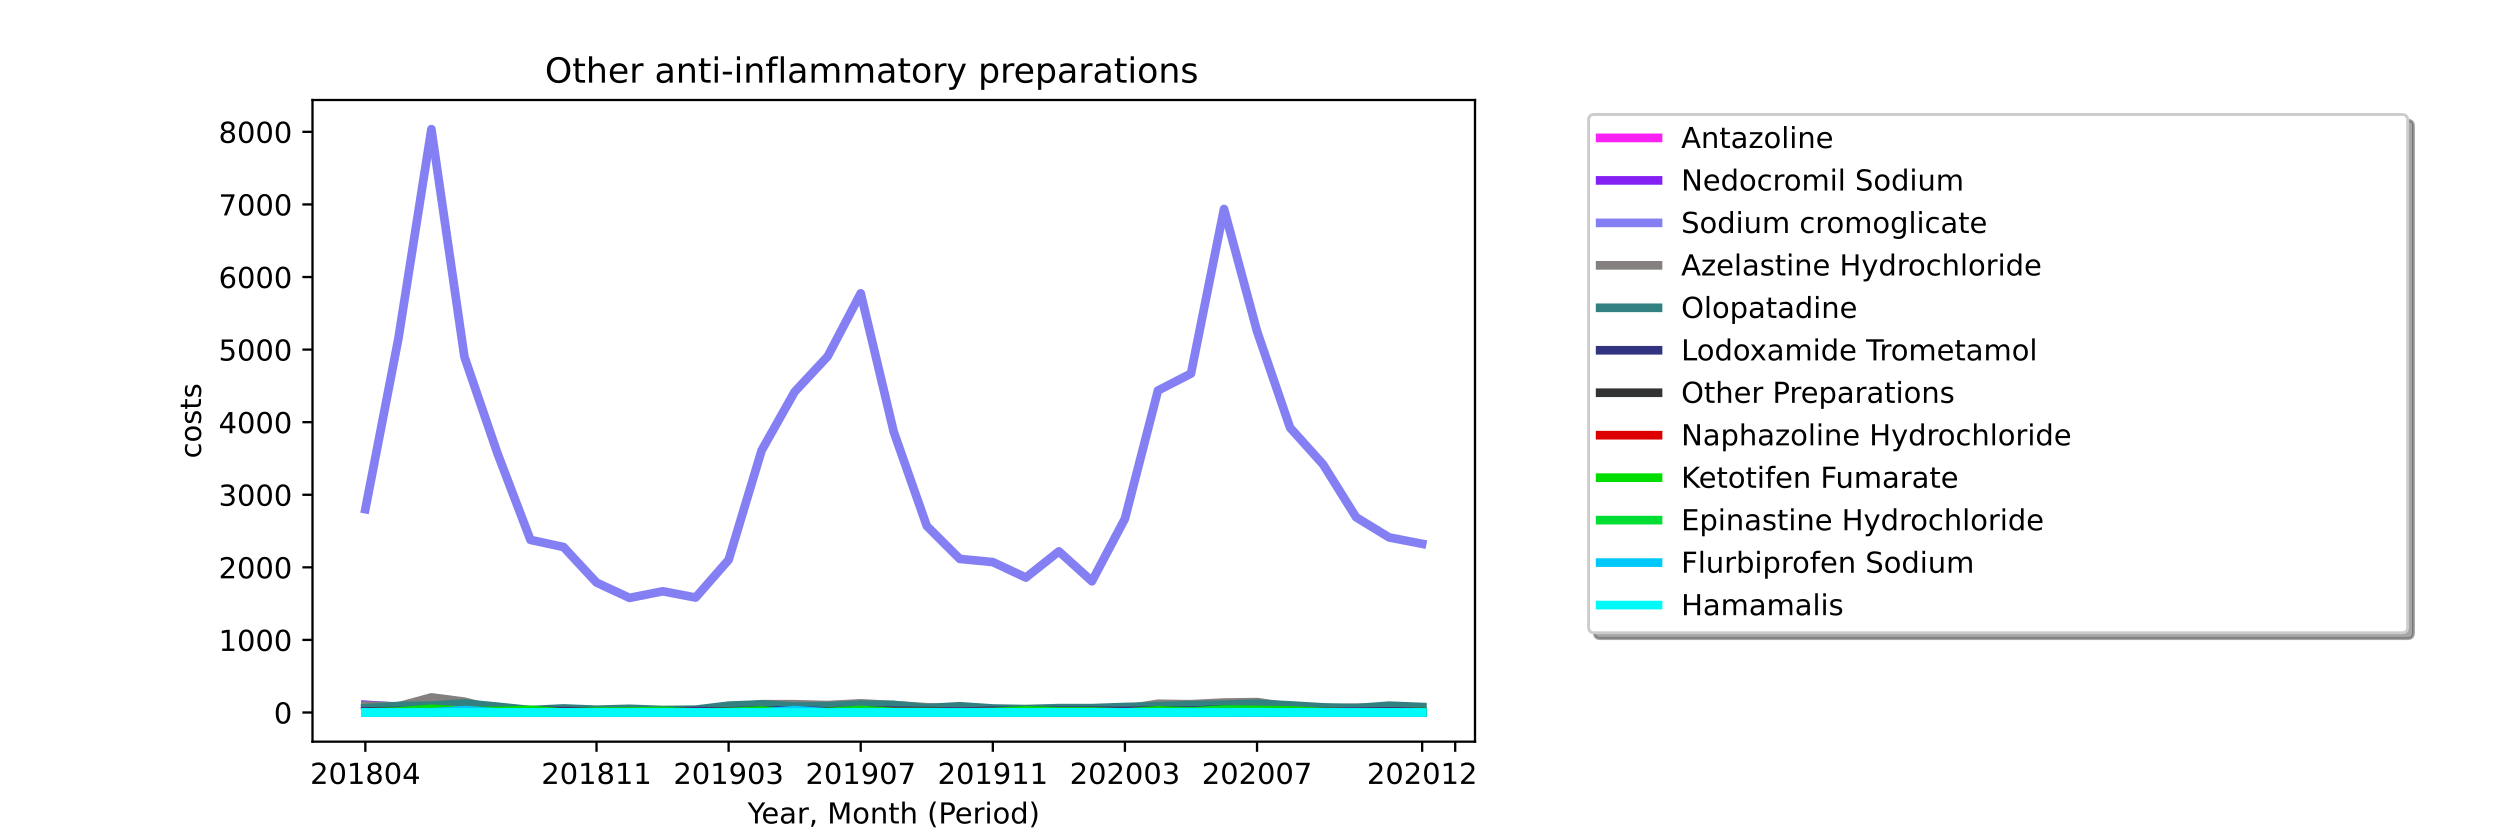 <?xml version="1.0" encoding="utf-8" standalone="no"?>
<!DOCTYPE svg PUBLIC "-//W3C//DTD SVG 1.1//EN"
  "http://www.w3.org/Graphics/SVG/1.1/DTD/svg11.dtd">
<!-- Created with matplotlib (https://matplotlib.org/) -->
<svg height="288pt" version="1.1" viewBox="0 0 864 288" width="864pt" xmlns="http://www.w3.org/2000/svg" xmlns:xlink="http://www.w3.org/1999/xlink">
 <defs>
  <style type="text/css">*{stroke-linecap:butt;stroke-linejoin:round;}</style>
 </defs>
 <g id="figure_1">
  <g id="patch_1">
   <path d="M 0 288 
L 864 288 
L 864 0 
L 0 0 
z
" style="fill:#ffffff;"/>
  </g>
  <g id="axes_1">
   <g id="patch_2">
    <path d="M 108 256.32 
L 509.76 256.32 
L 509.76 34.56 
L 108 34.56 
z
" style="fill:#ffffff;"/>
   </g>
   <g id="matplotlib.axis_1">
    <g id="xtick_1">
     <g id="line2d_1">
      <defs>
       <path d="M 0 0 
L 0 3.5 
" id="m52fb10ade2" style="stroke:#000000;stroke-width:0.8;"/>
      </defs>
      <g>
       <use style="stroke:#000000;stroke-width:0.8;" x="126.262" xlink:href="#m52fb10ade2" y="256.32"/>
      </g>
     </g>
     <g id="text_1">
      <!-- 201804 -->
      <g transform="translate(107.174 270.918)scale(0.1 -0.1)">
       <defs>
        <path d="M 19.188 8.297 
L 53.609 8.297 
L 53.609 0 
L 7.328 0 
L 7.328 8.297 
Q 12.938 14.109 22.625 23.891 
Q 32.328 33.688 34.812 36.531 
Q 39.547 41.844 41.422 45.531 
Q 43.312 49.219 43.312 52.781 
Q 43.312 58.594 39.234 62.25 
Q 35.156 65.922 28.609 65.922 
Q 23.969 65.922 18.812 64.312 
Q 13.672 62.703 7.812 59.422 
L 7.812 69.391 
Q 13.766 71.781 18.938 73 
Q 24.125 74.219 28.422 74.219 
Q 39.75 74.219 46.484 68.547 
Q 53.219 62.891 53.219 53.422 
Q 53.219 48.922 51.531 44.891 
Q 49.859 40.875 45.406 35.406 
Q 44.188 33.984 37.641 27.219 
Q 31.109 20.453 19.188 8.297 
z
" id="DejaVuSans-50"/>
        <path d="M 31.781 66.406 
Q 24.172 66.406 20.328 58.906 
Q 16.5 51.422 16.5 36.375 
Q 16.5 21.391 20.328 13.891 
Q 24.172 6.391 31.781 6.391 
Q 39.453 6.391 43.281 13.891 
Q 47.125 21.391 47.125 36.375 
Q 47.125 51.422 43.281 58.906 
Q 39.453 66.406 31.781 66.406 
z
M 31.781 74.219 
Q 44.047 74.219 50.516 64.516 
Q 56.984 54.828 56.984 36.375 
Q 56.984 17.969 50.516 8.266 
Q 44.047 -1.422 31.781 -1.422 
Q 19.531 -1.422 13.062 8.266 
Q 6.594 17.969 6.594 36.375 
Q 6.594 54.828 13.062 64.516 
Q 19.531 74.219 31.781 74.219 
z
" id="DejaVuSans-48"/>
        <path d="M 12.406 8.297 
L 28.516 8.297 
L 28.516 63.922 
L 10.984 60.406 
L 10.984 69.391 
L 28.422 72.906 
L 38.281 72.906 
L 38.281 8.297 
L 54.391 8.297 
L 54.391 0 
L 12.406 0 
z
" id="DejaVuSans-49"/>
        <path d="M 31.781 34.625 
Q 24.75 34.625 20.719 30.859 
Q 16.703 27.094 16.703 20.516 
Q 16.703 13.922 20.719 10.156 
Q 24.75 6.391 31.781 6.391 
Q 38.812 6.391 42.859 10.172 
Q 46.922 13.969 46.922 20.516 
Q 46.922 27.094 42.891 30.859 
Q 38.875 34.625 31.781 34.625 
z
M 21.922 38.812 
Q 15.578 40.375 12.031 44.719 
Q 8.5 49.078 8.5 55.328 
Q 8.5 64.062 14.719 69.141 
Q 20.953 74.219 31.781 74.219 
Q 42.672 74.219 48.875 69.141 
Q 55.078 64.062 55.078 55.328 
Q 55.078 49.078 51.531 44.719 
Q 48 40.375 41.703 38.812 
Q 48.828 37.156 52.797 32.312 
Q 56.781 27.484 56.781 20.516 
Q 56.781 9.906 50.312 4.234 
Q 43.844 -1.422 31.781 -1.422 
Q 19.734 -1.422 13.25 4.234 
Q 6.781 9.906 6.781 20.516 
Q 6.781 27.484 10.781 32.312 
Q 14.797 37.156 21.922 38.812 
z
M 18.312 54.391 
Q 18.312 48.734 21.844 45.562 
Q 25.391 42.391 31.781 42.391 
Q 38.141 42.391 41.719 45.562 
Q 45.312 48.734 45.312 54.391 
Q 45.312 60.062 41.719 63.234 
Q 38.141 66.406 31.781 66.406 
Q 25.391 66.406 21.844 63.234 
Q 18.312 60.062 18.312 54.391 
z
" id="DejaVuSans-56"/>
        <path d="M 37.797 64.312 
L 12.891 25.391 
L 37.797 25.391 
z
M 35.203 72.906 
L 47.609 72.906 
L 47.609 25.391 
L 58.016 25.391 
L 58.016 17.188 
L 47.609 17.188 
L 47.609 0 
L 37.797 0 
L 37.797 17.188 
L 4.891 17.188 
L 4.891 26.703 
z
" id="DejaVuSans-52"/>
       </defs>
       <use xlink:href="#DejaVuSans-50"/>
       <use x="63.623" xlink:href="#DejaVuSans-48"/>
       <use x="127.246" xlink:href="#DejaVuSans-49"/>
       <use x="190.869" xlink:href="#DejaVuSans-56"/>
       <use x="254.492" xlink:href="#DejaVuSans-48"/>
       <use x="318.115" xlink:href="#DejaVuSans-52"/>
      </g>
     </g>
    </g>
    <g id="xtick_2">
     <g id="line2d_2">
      <g>
       <use style="stroke:#000000;stroke-width:0.8;" x="206.157" xlink:href="#m52fb10ade2" y="256.32"/>
      </g>
     </g>
     <g id="text_2">
      <!-- 201811 -->
      <g transform="translate(187.07 270.918)scale(0.1 -0.1)">
       <use xlink:href="#DejaVuSans-50"/>
       <use x="63.623" xlink:href="#DejaVuSans-48"/>
       <use x="127.246" xlink:href="#DejaVuSans-49"/>
       <use x="190.869" xlink:href="#DejaVuSans-56"/>
       <use x="254.492" xlink:href="#DejaVuSans-49"/>
       <use x="318.115" xlink:href="#DejaVuSans-49"/>
      </g>
     </g>
    </g>
    <g id="xtick_3">
     <g id="line2d_3">
      <g>
       <use style="stroke:#000000;stroke-width:0.8;" x="251.812" xlink:href="#m52fb10ade2" y="256.32"/>
      </g>
     </g>
     <g id="text_3">
      <!-- 201903 -->
      <g transform="translate(232.724 270.918)scale(0.1 -0.1)">
       <defs>
        <path d="M 10.984 1.516 
L 10.984 10.5 
Q 14.703 8.734 18.5 7.812 
Q 22.312 6.891 25.984 6.891 
Q 35.75 6.891 40.891 13.453 
Q 46.047 20.016 46.781 33.406 
Q 43.953 29.203 39.594 26.953 
Q 35.25 24.703 29.984 24.703 
Q 19.047 24.703 12.672 31.312 
Q 6.297 37.938 6.297 49.422 
Q 6.297 60.641 12.938 67.422 
Q 19.578 74.219 30.609 74.219 
Q 43.266 74.219 49.922 64.516 
Q 56.594 54.828 56.594 36.375 
Q 56.594 19.141 48.406 8.859 
Q 40.234 -1.422 26.422 -1.422 
Q 22.703 -1.422 18.891 -0.688 
Q 15.094 0.047 10.984 1.516 
z
M 30.609 32.422 
Q 37.25 32.422 41.125 36.953 
Q 45.016 41.5 45.016 49.422 
Q 45.016 57.281 41.125 61.844 
Q 37.25 66.406 30.609 66.406 
Q 23.969 66.406 20.094 61.844 
Q 16.219 57.281 16.219 49.422 
Q 16.219 41.5 20.094 36.953 
Q 23.969 32.422 30.609 32.422 
z
" id="DejaVuSans-57"/>
        <path d="M 40.578 39.312 
Q 47.656 37.797 51.625 33 
Q 55.609 28.219 55.609 21.188 
Q 55.609 10.406 48.188 4.484 
Q 40.766 -1.422 27.094 -1.422 
Q 22.516 -1.422 17.656 -0.516 
Q 12.797 0.391 7.625 2.203 
L 7.625 11.719 
Q 11.719 9.328 16.594 8.109 
Q 21.484 6.891 26.812 6.891 
Q 36.078 6.891 40.938 10.547 
Q 45.797 14.203 45.797 21.188 
Q 45.797 27.641 41.281 31.266 
Q 36.766 34.906 28.719 34.906 
L 20.219 34.906 
L 20.219 43.016 
L 29.109 43.016 
Q 36.375 43.016 40.234 45.922 
Q 44.094 48.828 44.094 54.297 
Q 44.094 59.906 40.109 62.906 
Q 36.141 65.922 28.719 65.922 
Q 24.656 65.922 20.016 65.031 
Q 15.375 64.156 9.812 62.312 
L 9.812 71.094 
Q 15.438 72.656 20.344 73.438 
Q 25.25 74.219 29.594 74.219 
Q 40.828 74.219 47.359 69.109 
Q 53.906 64.016 53.906 55.328 
Q 53.906 49.266 50.438 45.094 
Q 46.969 40.922 40.578 39.312 
z
" id="DejaVuSans-51"/>
       </defs>
       <use xlink:href="#DejaVuSans-50"/>
       <use x="63.623" xlink:href="#DejaVuSans-48"/>
       <use x="127.246" xlink:href="#DejaVuSans-49"/>
       <use x="190.869" xlink:href="#DejaVuSans-57"/>
       <use x="254.492" xlink:href="#DejaVuSans-48"/>
       <use x="318.115" xlink:href="#DejaVuSans-51"/>
      </g>
     </g>
    </g>
    <g id="xtick_4">
     <g id="line2d_4">
      <g>
       <use style="stroke:#000000;stroke-width:0.8;" x="297.466" xlink:href="#m52fb10ade2" y="256.32"/>
      </g>
     </g>
     <g id="text_4">
      <!-- 201907 -->
      <g transform="translate(278.379 270.918)scale(0.1 -0.1)">
       <defs>
        <path d="M 8.203 72.906 
L 55.078 72.906 
L 55.078 68.703 
L 28.609 0 
L 18.312 0 
L 43.219 64.594 
L 8.203 64.594 
z
" id="DejaVuSans-55"/>
       </defs>
       <use xlink:href="#DejaVuSans-50"/>
       <use x="63.623" xlink:href="#DejaVuSans-48"/>
       <use x="127.246" xlink:href="#DejaVuSans-49"/>
       <use x="190.869" xlink:href="#DejaVuSans-57"/>
       <use x="254.492" xlink:href="#DejaVuSans-48"/>
       <use x="318.115" xlink:href="#DejaVuSans-55"/>
      </g>
     </g>
    </g>
    <g id="xtick_5">
     <g id="line2d_5">
      <g>
       <use style="stroke:#000000;stroke-width:0.8;" x="343.121" xlink:href="#m52fb10ade2" y="256.32"/>
      </g>
     </g>
     <g id="text_5">
      <!-- 201911 -->
      <g transform="translate(324.033 270.918)scale(0.1 -0.1)">
       <use xlink:href="#DejaVuSans-50"/>
       <use x="63.623" xlink:href="#DejaVuSans-48"/>
       <use x="127.246" xlink:href="#DejaVuSans-49"/>
       <use x="190.869" xlink:href="#DejaVuSans-57"/>
       <use x="254.492" xlink:href="#DejaVuSans-49"/>
       <use x="318.115" xlink:href="#DejaVuSans-49"/>
      </g>
     </g>
    </g>
    <g id="xtick_6">
     <g id="line2d_6">
      <g>
       <use style="stroke:#000000;stroke-width:0.8;" x="388.775" xlink:href="#m52fb10ade2" y="256.32"/>
      </g>
     </g>
     <g id="text_6">
      <!-- 202003 -->
      <g transform="translate(369.688 270.918)scale(0.1 -0.1)">
       <use xlink:href="#DejaVuSans-50"/>
       <use x="63.623" xlink:href="#DejaVuSans-48"/>
       <use x="127.246" xlink:href="#DejaVuSans-50"/>
       <use x="190.869" xlink:href="#DejaVuSans-48"/>
       <use x="254.492" xlink:href="#DejaVuSans-48"/>
       <use x="318.115" xlink:href="#DejaVuSans-51"/>
      </g>
     </g>
    </g>
    <g id="xtick_7">
     <g id="line2d_7">
      <g>
       <use style="stroke:#000000;stroke-width:0.8;" x="434.43" xlink:href="#m52fb10ade2" y="256.32"/>
      </g>
     </g>
     <g id="text_7">
      <!-- 202007 -->
      <g transform="translate(415.342 270.918)scale(0.1 -0.1)">
       <use xlink:href="#DejaVuSans-50"/>
       <use x="63.623" xlink:href="#DejaVuSans-48"/>
       <use x="127.246" xlink:href="#DejaVuSans-50"/>
       <use x="190.869" xlink:href="#DejaVuSans-48"/>
       <use x="254.492" xlink:href="#DejaVuSans-48"/>
       <use x="318.115" xlink:href="#DejaVuSans-55"/>
      </g>
     </g>
    </g>
    <g id="xtick_8">
     <g id="line2d_8">
      <g>
       <use style="stroke:#000000;stroke-width:0.8;" x="491.498" xlink:href="#m52fb10ade2" y="256.32"/>
      </g>
     </g>
     <g id="text_8">
      <!-- 202012 -->
      <g transform="translate(472.411 270.918)scale(0.1 -0.1)">
       <use xlink:href="#DejaVuSans-50"/>
       <use x="63.623" xlink:href="#DejaVuSans-48"/>
       <use x="127.246" xlink:href="#DejaVuSans-50"/>
       <use x="190.869" xlink:href="#DejaVuSans-48"/>
       <use x="254.492" xlink:href="#DejaVuSans-49"/>
       <use x="318.115" xlink:href="#DejaVuSans-50"/>
      </g>
     </g>
    </g>
    <g id="xtick_9">
     <g id="line2d_9">
      <g>
       <use style="stroke:#000000;stroke-width:0.8;" x="502.912" xlink:href="#m52fb10ade2" y="256.32"/>
      </g>
     </g>
    </g>
    <g id="text_9">
     <!-- Year, Month (Period) -->
     <g transform="translate(258.364 284.597)scale(0.1 -0.1)">
      <defs>
       <path d="M -0.203 72.906 
L 10.406 72.906 
L 30.609 42.922 
L 50.688 72.906 
L 61.281 72.906 
L 35.5 34.719 
L 35.5 0 
L 25.594 0 
L 25.594 34.719 
z
" id="DejaVuSans-89"/>
       <path d="M 56.203 29.594 
L 56.203 25.203 
L 14.891 25.203 
Q 15.484 15.922 20.484 11.062 
Q 25.484 6.203 34.422 6.203 
Q 39.594 6.203 44.453 7.469 
Q 49.312 8.734 54.109 11.281 
L 54.109 2.781 
Q 49.266 0.734 44.188 -0.344 
Q 39.109 -1.422 33.891 -1.422 
Q 20.797 -1.422 13.156 6.188 
Q 5.516 13.812 5.516 26.812 
Q 5.516 40.234 12.766 48.109 
Q 20.016 56 32.328 56 
Q 43.359 56 49.781 48.891 
Q 56.203 41.797 56.203 29.594 
z
M 47.219 32.234 
Q 47.125 39.594 43.094 43.984 
Q 39.062 48.391 32.422 48.391 
Q 24.906 48.391 20.391 44.141 
Q 15.875 39.891 15.188 32.172 
z
" id="DejaVuSans-101"/>
       <path d="M 34.281 27.484 
Q 23.391 27.484 19.188 25 
Q 14.984 22.516 14.984 16.5 
Q 14.984 11.719 18.141 8.906 
Q 21.297 6.109 26.703 6.109 
Q 34.188 6.109 38.703 11.406 
Q 43.219 16.703 43.219 25.484 
L 43.219 27.484 
z
M 52.203 31.203 
L 52.203 0 
L 43.219 0 
L 43.219 8.297 
Q 40.141 3.328 35.547 0.953 
Q 30.953 -1.422 24.312 -1.422 
Q 15.922 -1.422 10.953 3.297 
Q 6 8.016 6 15.922 
Q 6 25.141 12.172 29.828 
Q 18.359 34.516 30.609 34.516 
L 43.219 34.516 
L 43.219 35.406 
Q 43.219 41.609 39.141 45 
Q 35.062 48.391 27.688 48.391 
Q 23 48.391 18.547 47.266 
Q 14.109 46.141 10.016 43.891 
L 10.016 52.203 
Q 14.938 54.109 19.578 55.047 
Q 24.219 56 28.609 56 
Q 40.484 56 46.344 49.844 
Q 52.203 43.703 52.203 31.203 
z
" id="DejaVuSans-97"/>
       <path d="M 41.109 46.297 
Q 39.594 47.172 37.812 47.578 
Q 36.031 48 33.891 48 
Q 26.266 48 22.188 43.047 
Q 18.109 38.094 18.109 28.812 
L 18.109 0 
L 9.078 0 
L 9.078 54.688 
L 18.109 54.688 
L 18.109 46.188 
Q 20.953 51.172 25.484 53.578 
Q 30.031 56 36.531 56 
Q 37.453 56 38.578 55.875 
Q 39.703 55.766 41.062 55.516 
z
" id="DejaVuSans-114"/>
       <path d="M 11.719 12.406 
L 22.016 12.406 
L 22.016 4 
L 14.016 -11.625 
L 7.719 -11.625 
L 11.719 4 
z
" id="DejaVuSans-44"/>
       <path id="DejaVuSans-32"/>
       <path d="M 9.812 72.906 
L 24.516 72.906 
L 43.109 23.297 
L 61.812 72.906 
L 76.516 72.906 
L 76.516 0 
L 66.891 0 
L 66.891 64.016 
L 48.094 14.016 
L 38.188 14.016 
L 19.391 64.016 
L 19.391 0 
L 9.812 0 
z
" id="DejaVuSans-77"/>
       <path d="M 30.609 48.391 
Q 23.391 48.391 19.188 42.75 
Q 14.984 37.109 14.984 27.297 
Q 14.984 17.484 19.156 11.844 
Q 23.344 6.203 30.609 6.203 
Q 37.797 6.203 41.984 11.859 
Q 46.188 17.531 46.188 27.297 
Q 46.188 37.016 41.984 42.703 
Q 37.797 48.391 30.609 48.391 
z
M 30.609 56 
Q 42.328 56 49.016 48.375 
Q 55.719 40.766 55.719 27.297 
Q 55.719 13.875 49.016 6.219 
Q 42.328 -1.422 30.609 -1.422 
Q 18.844 -1.422 12.172 6.219 
Q 5.516 13.875 5.516 27.297 
Q 5.516 40.766 12.172 48.375 
Q 18.844 56 30.609 56 
z
" id="DejaVuSans-111"/>
       <path d="M 54.891 33.016 
L 54.891 0 
L 45.906 0 
L 45.906 32.719 
Q 45.906 40.484 42.875 44.328 
Q 39.844 48.188 33.797 48.188 
Q 26.516 48.188 22.312 43.547 
Q 18.109 38.922 18.109 30.906 
L 18.109 0 
L 9.078 0 
L 9.078 54.688 
L 18.109 54.688 
L 18.109 46.188 
Q 21.344 51.125 25.703 53.562 
Q 30.078 56 35.797 56 
Q 45.219 56 50.047 50.172 
Q 54.891 44.344 54.891 33.016 
z
" id="DejaVuSans-110"/>
       <path d="M 18.312 70.219 
L 18.312 54.688 
L 36.812 54.688 
L 36.812 47.703 
L 18.312 47.703 
L 18.312 18.016 
Q 18.312 11.328 20.141 9.422 
Q 21.969 7.516 27.594 7.516 
L 36.812 7.516 
L 36.812 0 
L 27.594 0 
Q 17.188 0 13.234 3.875 
Q 9.281 7.766 9.281 18.016 
L 9.281 47.703 
L 2.688 47.703 
L 2.688 54.688 
L 9.281 54.688 
L 9.281 70.219 
z
" id="DejaVuSans-116"/>
       <path d="M 54.891 33.016 
L 54.891 0 
L 45.906 0 
L 45.906 32.719 
Q 45.906 40.484 42.875 44.328 
Q 39.844 48.188 33.797 48.188 
Q 26.516 48.188 22.312 43.547 
Q 18.109 38.922 18.109 30.906 
L 18.109 0 
L 9.078 0 
L 9.078 75.984 
L 18.109 75.984 
L 18.109 46.188 
Q 21.344 51.125 25.703 53.562 
Q 30.078 56 35.797 56 
Q 45.219 56 50.047 50.172 
Q 54.891 44.344 54.891 33.016 
z
" id="DejaVuSans-104"/>
       <path d="M 31 75.875 
Q 24.469 64.656 21.281 53.656 
Q 18.109 42.672 18.109 31.391 
Q 18.109 20.125 21.312 9.062 
Q 24.516 -2 31 -13.188 
L 23.188 -13.188 
Q 15.875 -1.703 12.234 9.375 
Q 8.594 20.453 8.594 31.391 
Q 8.594 42.281 12.203 53.312 
Q 15.828 64.359 23.188 75.875 
z
" id="DejaVuSans-40"/>
       <path d="M 19.672 64.797 
L 19.672 37.406 
L 32.078 37.406 
Q 38.969 37.406 42.719 40.969 
Q 46.484 44.531 46.484 51.125 
Q 46.484 57.672 42.719 61.234 
Q 38.969 64.797 32.078 64.797 
z
M 9.812 72.906 
L 32.078 72.906 
Q 44.344 72.906 50.609 67.359 
Q 56.891 61.812 56.891 51.125 
Q 56.891 40.328 50.609 34.812 
Q 44.344 29.297 32.078 29.297 
L 19.672 29.297 
L 19.672 0 
L 9.812 0 
z
" id="DejaVuSans-80"/>
       <path d="M 9.422 54.688 
L 18.406 54.688 
L 18.406 0 
L 9.422 0 
z
M 9.422 75.984 
L 18.406 75.984 
L 18.406 64.594 
L 9.422 64.594 
z
" id="DejaVuSans-105"/>
       <path d="M 45.406 46.391 
L 45.406 75.984 
L 54.391 75.984 
L 54.391 0 
L 45.406 0 
L 45.406 8.203 
Q 42.578 3.328 38.25 0.953 
Q 33.938 -1.422 27.875 -1.422 
Q 17.969 -1.422 11.734 6.484 
Q 5.516 14.406 5.516 27.297 
Q 5.516 40.188 11.734 48.094 
Q 17.969 56 27.875 56 
Q 33.938 56 38.25 53.625 
Q 42.578 51.266 45.406 46.391 
z
M 14.797 27.297 
Q 14.797 17.391 18.875 11.75 
Q 22.953 6.109 30.078 6.109 
Q 37.203 6.109 41.297 11.75 
Q 45.406 17.391 45.406 27.297 
Q 45.406 37.203 41.297 42.844 
Q 37.203 48.484 30.078 48.484 
Q 22.953 48.484 18.875 42.844 
Q 14.797 37.203 14.797 27.297 
z
" id="DejaVuSans-100"/>
       <path d="M 8.016 75.875 
L 15.828 75.875 
Q 23.141 64.359 26.781 53.312 
Q 30.422 42.281 30.422 31.391 
Q 30.422 20.453 26.781 9.375 
Q 23.141 -1.703 15.828 -13.188 
L 8.016 -13.188 
Q 14.5 -2 17.703 9.062 
Q 20.906 20.125 20.906 31.391 
Q 20.906 42.672 17.703 53.656 
Q 14.5 64.656 8.016 75.875 
z
" id="DejaVuSans-41"/>
      </defs>
      <use xlink:href="#DejaVuSans-89"/>
      <use x="47.834" xlink:href="#DejaVuSans-101"/>
      <use x="109.357" xlink:href="#DejaVuSans-97"/>
      <use x="170.637" xlink:href="#DejaVuSans-114"/>
      <use x="211.75" xlink:href="#DejaVuSans-44"/>
      <use x="243.537" xlink:href="#DejaVuSans-32"/>
      <use x="275.324" xlink:href="#DejaVuSans-77"/>
      <use x="361.604" xlink:href="#DejaVuSans-111"/>
      <use x="422.785" xlink:href="#DejaVuSans-110"/>
      <use x="486.164" xlink:href="#DejaVuSans-116"/>
      <use x="525.373" xlink:href="#DejaVuSans-104"/>
      <use x="588.752" xlink:href="#DejaVuSans-32"/>
      <use x="620.539" xlink:href="#DejaVuSans-40"/>
      <use x="659.553" xlink:href="#DejaVuSans-80"/>
      <use x="716.23" xlink:href="#DejaVuSans-101"/>
      <use x="777.754" xlink:href="#DejaVuSans-114"/>
      <use x="818.867" xlink:href="#DejaVuSans-105"/>
      <use x="846.65" xlink:href="#DejaVuSans-111"/>
      <use x="907.832" xlink:href="#DejaVuSans-100"/>
      <use x="971.309" xlink:href="#DejaVuSans-41"/>
     </g>
    </g>
   </g>
   <g id="matplotlib.axis_2">
    <g id="ytick_1">
     <g id="line2d_10">
      <defs>
       <path d="M 0 0 
L -3.5 0 
" id="m38226b2e3b" style="stroke:#000000;stroke-width:0.8;"/>
      </defs>
      <g>
       <use style="stroke:#000000;stroke-width:0.8;" x="108" xlink:href="#m38226b2e3b" y="246.24"/>
      </g>
     </g>
     <g id="text_10">
      <!-- 0 -->
      <g transform="translate(94.638 250.039)scale(0.1 -0.1)">
       <use xlink:href="#DejaVuSans-48"/>
      </g>
     </g>
    </g>
    <g id="ytick_2">
     <g id="line2d_11">
      <g>
       <use style="stroke:#000000;stroke-width:0.8;" x="108" xlink:href="#m38226b2e3b" y="221.156"/>
      </g>
     </g>
     <g id="text_11">
      <!-- 1000 -->
      <g transform="translate(75.55 224.955)scale(0.1 -0.1)">
       <use xlink:href="#DejaVuSans-49"/>
       <use x="63.623" xlink:href="#DejaVuSans-48"/>
       <use x="127.246" xlink:href="#DejaVuSans-48"/>
       <use x="190.869" xlink:href="#DejaVuSans-48"/>
      </g>
     </g>
    </g>
    <g id="ytick_3">
     <g id="line2d_12">
      <g>
       <use style="stroke:#000000;stroke-width:0.8;" x="108" xlink:href="#m38226b2e3b" y="196.072"/>
      </g>
     </g>
     <g id="text_12">
      <!-- 2000 -->
      <g transform="translate(75.55 199.871)scale(0.1 -0.1)">
       <use xlink:href="#DejaVuSans-50"/>
       <use x="63.623" xlink:href="#DejaVuSans-48"/>
       <use x="127.246" xlink:href="#DejaVuSans-48"/>
       <use x="190.869" xlink:href="#DejaVuSans-48"/>
      </g>
     </g>
    </g>
    <g id="ytick_4">
     <g id="line2d_13">
      <g>
       <use style="stroke:#000000;stroke-width:0.8;" x="108" xlink:href="#m38226b2e3b" y="170.988"/>
      </g>
     </g>
     <g id="text_13">
      <!-- 3000 -->
      <g transform="translate(75.55 174.787)scale(0.1 -0.1)">
       <use xlink:href="#DejaVuSans-51"/>
       <use x="63.623" xlink:href="#DejaVuSans-48"/>
       <use x="127.246" xlink:href="#DejaVuSans-48"/>
       <use x="190.869" xlink:href="#DejaVuSans-48"/>
      </g>
     </g>
    </g>
    <g id="ytick_5">
     <g id="line2d_14">
      <g>
       <use style="stroke:#000000;stroke-width:0.8;" x="108" xlink:href="#m38226b2e3b" y="145.904"/>
      </g>
     </g>
     <g id="text_14">
      <!-- 4000 -->
      <g transform="translate(75.55 149.703)scale(0.1 -0.1)">
       <use xlink:href="#DejaVuSans-52"/>
       <use x="63.623" xlink:href="#DejaVuSans-48"/>
       <use x="127.246" xlink:href="#DejaVuSans-48"/>
       <use x="190.869" xlink:href="#DejaVuSans-48"/>
      </g>
     </g>
    </g>
    <g id="ytick_6">
     <g id="line2d_15">
      <g>
       <use style="stroke:#000000;stroke-width:0.8;" x="108" xlink:href="#m38226b2e3b" y="120.82"/>
      </g>
     </g>
     <g id="text_15">
      <!-- 5000 -->
      <g transform="translate(75.55 124.619)scale(0.1 -0.1)">
       <defs>
        <path d="M 10.797 72.906 
L 49.516 72.906 
L 49.516 64.594 
L 19.828 64.594 
L 19.828 46.734 
Q 21.969 47.469 24.109 47.828 
Q 26.266 48.188 28.422 48.188 
Q 40.625 48.188 47.75 41.5 
Q 54.891 34.812 54.891 23.391 
Q 54.891 11.625 47.562 5.094 
Q 40.234 -1.422 26.906 -1.422 
Q 22.312 -1.422 17.547 -0.641 
Q 12.797 0.141 7.719 1.703 
L 7.719 11.625 
Q 12.109 9.234 16.797 8.062 
Q 21.484 6.891 26.703 6.891 
Q 35.156 6.891 40.078 11.328 
Q 45.016 15.766 45.016 23.391 
Q 45.016 31 40.078 35.438 
Q 35.156 39.891 26.703 39.891 
Q 22.75 39.891 18.812 39.016 
Q 14.891 38.141 10.797 36.281 
z
" id="DejaVuSans-53"/>
       </defs>
       <use xlink:href="#DejaVuSans-53"/>
       <use x="63.623" xlink:href="#DejaVuSans-48"/>
       <use x="127.246" xlink:href="#DejaVuSans-48"/>
       <use x="190.869" xlink:href="#DejaVuSans-48"/>
      </g>
     </g>
    </g>
    <g id="ytick_7">
     <g id="line2d_16">
      <g>
       <use style="stroke:#000000;stroke-width:0.8;" x="108" xlink:href="#m38226b2e3b" y="95.736"/>
      </g>
     </g>
     <g id="text_16">
      <!-- 6000 -->
      <g transform="translate(75.55 99.535)scale(0.1 -0.1)">
       <defs>
        <path d="M 33.016 40.375 
Q 26.375 40.375 22.484 35.828 
Q 18.609 31.297 18.609 23.391 
Q 18.609 15.531 22.484 10.953 
Q 26.375 6.391 33.016 6.391 
Q 39.656 6.391 43.531 10.953 
Q 47.406 15.531 47.406 23.391 
Q 47.406 31.297 43.531 35.828 
Q 39.656 40.375 33.016 40.375 
z
M 52.594 71.297 
L 52.594 62.312 
Q 48.875 64.062 45.094 64.984 
Q 41.312 65.922 37.594 65.922 
Q 27.828 65.922 22.672 59.328 
Q 17.531 52.734 16.797 39.406 
Q 19.672 43.656 24.016 45.922 
Q 28.375 48.188 33.594 48.188 
Q 44.578 48.188 50.953 41.516 
Q 57.328 34.859 57.328 23.391 
Q 57.328 12.156 50.688 5.359 
Q 44.047 -1.422 33.016 -1.422 
Q 20.359 -1.422 13.672 8.266 
Q 6.984 17.969 6.984 36.375 
Q 6.984 53.656 15.188 63.938 
Q 23.391 74.219 37.203 74.219 
Q 40.922 74.219 44.703 73.484 
Q 48.484 72.75 52.594 71.297 
z
" id="DejaVuSans-54"/>
       </defs>
       <use xlink:href="#DejaVuSans-54"/>
       <use x="63.623" xlink:href="#DejaVuSans-48"/>
       <use x="127.246" xlink:href="#DejaVuSans-48"/>
       <use x="190.869" xlink:href="#DejaVuSans-48"/>
      </g>
     </g>
    </g>
    <g id="ytick_8">
     <g id="line2d_17">
      <g>
       <use style="stroke:#000000;stroke-width:0.8;" x="108" xlink:href="#m38226b2e3b" y="70.652"/>
      </g>
     </g>
     <g id="text_17">
      <!-- 7000 -->
      <g transform="translate(75.55 74.451)scale(0.1 -0.1)">
       <use xlink:href="#DejaVuSans-55"/>
       <use x="63.623" xlink:href="#DejaVuSans-48"/>
       <use x="127.246" xlink:href="#DejaVuSans-48"/>
       <use x="190.869" xlink:href="#DejaVuSans-48"/>
      </g>
     </g>
    </g>
    <g id="ytick_9">
     <g id="line2d_18">
      <g>
       <use style="stroke:#000000;stroke-width:0.8;" x="108" xlink:href="#m38226b2e3b" y="45.568"/>
      </g>
     </g>
     <g id="text_18">
      <!-- 8000 -->
      <g transform="translate(75.55 49.367)scale(0.1 -0.1)">
       <use xlink:href="#DejaVuSans-56"/>
       <use x="63.623" xlink:href="#DejaVuSans-48"/>
       <use x="127.246" xlink:href="#DejaVuSans-48"/>
       <use x="190.869" xlink:href="#DejaVuSans-48"/>
      </g>
     </g>
    </g>
    <g id="text_19">
     <!-- costs -->
     <g transform="translate(69.47 158.418)rotate(-90)scale(0.1 -0.1)">
      <defs>
       <path d="M 48.781 52.594 
L 48.781 44.188 
Q 44.969 46.297 41.141 47.344 
Q 37.312 48.391 33.406 48.391 
Q 24.656 48.391 19.812 42.844 
Q 14.984 37.312 14.984 27.297 
Q 14.984 17.281 19.812 11.734 
Q 24.656 6.203 33.406 6.203 
Q 37.312 6.203 41.141 7.25 
Q 44.969 8.297 48.781 10.406 
L 48.781 2.094 
Q 45.016 0.344 40.984 -0.531 
Q 36.969 -1.422 32.422 -1.422 
Q 20.062 -1.422 12.781 6.344 
Q 5.516 14.109 5.516 27.297 
Q 5.516 40.672 12.859 48.328 
Q 20.219 56 33.016 56 
Q 37.156 56 41.109 55.141 
Q 45.062 54.297 48.781 52.594 
z
" id="DejaVuSans-99"/>
       <path d="M 44.281 53.078 
L 44.281 44.578 
Q 40.484 46.531 36.375 47.5 
Q 32.281 48.484 27.875 48.484 
Q 21.188 48.484 17.844 46.438 
Q 14.5 44.391 14.5 40.281 
Q 14.5 37.156 16.891 35.375 
Q 19.281 33.594 26.516 31.984 
L 29.594 31.297 
Q 39.156 29.25 43.188 25.516 
Q 47.219 21.781 47.219 15.094 
Q 47.219 7.469 41.188 3.016 
Q 35.156 -1.422 24.609 -1.422 
Q 20.219 -1.422 15.453 -0.562 
Q 10.688 0.297 5.422 2 
L 5.422 11.281 
Q 10.406 8.688 15.234 7.391 
Q 20.062 6.109 24.812 6.109 
Q 31.156 6.109 34.562 8.281 
Q 37.984 10.453 37.984 14.406 
Q 37.984 18.062 35.516 20.016 
Q 33.062 21.969 24.703 23.781 
L 21.578 24.516 
Q 13.234 26.266 9.516 29.906 
Q 5.812 33.547 5.812 39.891 
Q 5.812 47.609 11.281 51.797 
Q 16.75 56 26.812 56 
Q 31.781 56 36.172 55.266 
Q 40.578 54.547 44.281 53.078 
z
" id="DejaVuSans-115"/>
      </defs>
      <use xlink:href="#DejaVuSans-99"/>
      <use x="54.98" xlink:href="#DejaVuSans-111"/>
      <use x="116.162" xlink:href="#DejaVuSans-115"/>
      <use x="168.262" xlink:href="#DejaVuSans-116"/>
      <use x="207.471" xlink:href="#DejaVuSans-115"/>
     </g>
    </g>
   </g>
   <g id="line2d_19">
    <path clip-path="url(#p920cf8f076)" d="M 126.262 245.864 
L 137.675 245.864 
L 149.089 245.638 
L 160.503 245.713 
L 171.916 245.939 
L 183.33 245.864 
L 194.744 245.864 
L 206.157 245.939 
L 217.571 245.939 
L 228.985 245.864 
L 240.398 245.939 
L 251.812 246.014 
L 263.225 246.089 
L 274.639 245.713 
L 286.053 245.713 
L 297.466 245.713 
L 308.88 246.089 
L 320.294 246.165 
L 331.707 245.638 
L 343.121 246.089 
L 354.535 246.089 
L 365.948 246.014 
L 377.362 246.089 
L 388.775 245.713 
L 400.189 246.014 
L 411.603 245.788 
L 423.016 246.089 
L 434.43 245.713 
L 445.844 246.014 
L 457.257 246.089 
L 468.671 246.089 
L 480.085 246.165 
L 491.498 246.089 
" style="fill:none;stroke:#fb20f3;stroke-linecap:square;stroke-width:3;"/>
   </g>
   <g id="line2d_20">
    <path clip-path="url(#p920cf8f076)" d="M 126.262 243.581 
L 137.675 244.309 
L 149.089 245.161 
L 160.503 245.763 
L 171.916 245.487 
L 183.33 246.115 
L 194.744 246.039 
L 206.157 245.964 
L 217.571 246.24 
L 228.985 246.165 
L 240.398 246.24 
L 251.812 246.165 
L 263.225 246.165 
L 274.639 245.964 
L 286.053 246.24 
L 297.466 246.165 
L 308.88 246.24 
L 320.294 246.24 
L 331.707 246.24 
L 343.121 246.24 
L 354.535 246.24 
L 365.948 246.24 
L 377.362 246.24 
L 388.775 246.24 
L 400.189 246.24 
L 411.603 246.24 
L 423.016 246.24 
L 434.43 246.24 
L 445.844 246.24 
L 457.257 246.24 
L 468.671 246.24 
L 480.085 246.24 
L 491.498 246.24 
" style="fill:none;stroke:#8420f3;stroke-linecap:square;stroke-width:3;"/>
   </g>
   <g id="line2d_21">
    <path clip-path="url(#p920cf8f076)" d="M 126.262 175.98 
L 137.675 117.083 
L 149.089 44.64 
L 160.503 123.328 
L 171.916 156.665 
L 183.33 186.59 
L 194.744 189.049 
L 206.157 201.34 
L 217.571 206.632 
L 228.985 204.35 
L 240.398 206.507 
L 251.812 193.488 
L 263.225 155.637 
L 274.639 135.394 
L 286.053 123.153 
L 297.466 101.38 
L 308.88 149.265 
L 320.294 181.774 
L 331.707 193.162 
L 343.121 194.266 
L 354.535 199.609 
L 365.948 190.554 
L 377.362 200.888 
L 388.775 179.266 
L 400.189 134.967 
L 411.603 129.098 
L 423.016 72.232 
L 434.43 114.474 
L 445.844 147.81 
L 457.257 160.503 
L 468.671 178.764 
L 480.085 185.737 
L 491.498 187.945 
" style="fill:none;stroke:#8480f3;stroke-linecap:square;stroke-width:3;"/>
   </g>
   <g id="line2d_22">
    <path clip-path="url(#p920cf8f076)" d="M 126.262 243.832 
L 137.675 244.133 
L 149.089 241.023 
L 160.503 242.502 
L 171.916 245.337 
L 183.33 245.939 
L 194.744 245.337 
L 206.157 245.788 
L 217.571 245.788 
L 228.985 245.638 
L 240.398 245.638 
L 251.812 244.885 
L 263.225 243.38 
L 274.639 243.38 
L 286.053 243.681 
L 297.466 243.079 
L 308.88 243.681 
L 320.294 244.434 
L 331.707 244.885 
L 343.121 245.638 
L 354.535 245.487 
L 365.948 245.638 
L 377.362 245.939 
L 388.775 245.036 
L 400.189 243.23 
L 411.603 243.38 
L 423.016 242.803 
L 434.43 242.653 
L 445.844 244.283 
L 457.257 244.885 
L 468.671 244.584 
L 480.085 244.584 
L 491.498 244.584 
" style="fill:none;stroke:#84807f;stroke-linecap:square;stroke-width:3;"/>
   </g>
   <g id="line2d_23">
    <path clip-path="url(#p920cf8f076)" d="M 126.262 244.76 
L 137.675 243.982 
L 149.089 243.857 
L 160.503 243.13 
L 171.916 244.233 
L 183.33 245.412 
L 194.744 244.835 
L 206.157 245.287 
L 217.571 244.961 
L 228.985 245.387 
L 240.398 245.262 
L 251.812 243.882 
L 263.225 243.431 
L 274.639 244.183 
L 286.053 244.083 
L 297.466 243.531 
L 308.88 243.631 
L 320.294 244.735 
L 331.707 244.083 
L 343.121 244.86 
L 354.535 245.061 
L 365.948 244.735 
L 377.362 244.735 
L 388.775 244.334 
L 400.189 244.083 
L 411.603 243.681 
L 423.016 243.556 
L 434.43 243.205 
L 445.844 243.782 
L 457.257 244.459 
L 468.671 244.735 
L 480.085 243.882 
L 491.498 244.334 
" style="fill:none;stroke:#32807f;stroke-linecap:square;stroke-width:3;"/>
   </g>
   <g id="line2d_24">
    <path clip-path="url(#p920cf8f076)" d="M 126.262 245.864 
L 137.675 245.738 
L 149.089 245.738 
L 160.503 245.738 
L 171.916 245.738 
L 183.33 245.613 
L 194.744 245.738 
L 206.157 245.864 
L 217.571 245.989 
L 228.985 245.889 
L 240.398 245.738 
L 251.812 245.864 
L 263.225 245.487 
L 274.639 245.487 
L 286.053 245.864 
L 297.466 245.613 
L 308.88 245.613 
L 320.294 245.738 
L 331.707 245.989 
L 343.121 245.613 
L 354.535 245.738 
L 365.948 245.613 
L 377.362 245.613 
L 388.775 245.738 
L 400.189 245.487 
L 411.603 245.613 
L 423.016 245.111 
L 434.43 246.115 
L 445.844 246.24 
L 457.257 245.989 
L 468.671 245.989 
L 480.085 245.864 
L 491.498 245.989 
" style="fill:none;stroke:#32347f;stroke-linecap:square;stroke-width:3;"/>
   </g>
   <g id="line2d_25">
    <path clip-path="url(#p920cf8f076)" d="M 126.262 246.165 
L 137.675 246.165 
L 149.089 246.165 
L 160.503 246.165 
L 171.916 246.24 
L 183.33 246.165 
L 194.744 246.089 
L 206.157 246.165 
L 217.571 246.165 
L 228.985 246.165 
L 240.398 246.165 
L 251.812 246.089 
L 263.225 246.165 
L 274.639 246.165 
L 286.053 246.165 
L 297.466 246.165 
L 308.88 246.165 
L 320.294 246.089 
L 331.707 246.165 
L 343.121 246.165 
L 354.535 246.24 
L 365.948 246.165 
L 377.362 246.24 
L 388.775 246.24 
L 400.189 246.24 
L 411.603 246.24 
L 423.016 246.24 
L 434.43 246.165 
L 445.844 246.24 
L 457.257 246.24 
L 468.671 246.165 
L 480.085 246.165 
L 491.498 246.24 
" style="fill:none;stroke:#323433;stroke-linecap:square;stroke-width:3;"/>
   </g>
   <g id="line2d_26">
    <path clip-path="url(#p920cf8f076)" d="M 126.262 246.14 
L 137.675 246.14 
L 149.089 246.14 
L 160.503 246.14 
L 171.916 246.14 
L 183.33 246.14 
L 194.744 246.14 
L 206.157 246.14 
L 217.571 246.14 
L 228.985 246.14 
L 240.398 246.14 
L 251.812 246.14 
L 263.225 246.14 
L 274.639 246.14 
L 286.053 246.14 
L 297.466 246.14 
L 308.88 246.039 
L 320.294 246.14 
L 331.707 246.14 
L 343.121 246.14 
L 354.535 246.14 
L 365.948 246.039 
L 377.362 246.14 
L 388.775 246.14 
L 400.189 246.14 
L 411.603 246.14 
L 423.016 246.14 
L 434.43 246.14 
L 445.844 246.14 
L 457.257 246.14 
L 468.671 246.14 
L 480.085 246.14 
L 491.498 246.14 
" style="fill:none;stroke:#dd0000;stroke-linecap:square;stroke-width:3;"/>
   </g>
   <g id="line2d_27">
    <path clip-path="url(#p920cf8f076)" d="M 126.262 246.24 
L 137.675 245.889 
L 149.089 244.961 
L 160.503 245.688 
L 171.916 245.688 
L 183.33 245.337 
L 194.744 246.24 
L 206.157 245.889 
L 217.571 245.889 
L 228.985 245.738 
L 240.398 246.24 
L 251.812 246.064 
L 263.225 245.538 
L 274.639 246.24 
L 286.053 246.064 
L 297.466 245.362 
L 308.88 246.064 
L 320.294 246.064 
L 331.707 246.24 
L 343.121 246.064 
L 354.535 245.513 
L 365.948 245.889 
L 377.362 245.889 
L 388.775 246.24 
L 400.189 245.513 
L 411.603 245.889 
L 423.016 245.186 
L 434.43 245.362 
L 445.844 245.513 
L 457.257 246.064 
L 468.671 246.24 
L 480.085 246.24 
L 491.498 246.064 
" style="fill:none;stroke:#00dd00;stroke-linecap:square;stroke-width:3;"/>
   </g>
   <g id="line2d_28">
    <path clip-path="url(#p920cf8f076)" d="M 126.262 246.24 
L 137.675 246.24 
L 149.089 245.788 
L 160.503 246.24 
L 171.916 246.24 
L 183.33 246.24 
L 194.744 246.24 
L 206.157 246.24 
L 217.571 246.24 
L 228.985 246.24 
L 240.398 246.24 
L 251.812 246.24 
L 263.225 246.24 
L 274.639 246.014 
L 286.053 246.24 
L 297.466 246.014 
L 308.88 246.24 
L 320.294 246.24 
L 331.707 246.24 
L 343.121 246.24 
L 354.535 246.24 
L 365.948 246.24 
L 377.362 246.24 
L 388.775 246.24 
L 400.189 246.24 
L 411.603 246.014 
L 423.016 245.563 
L 434.43 246.014 
L 445.844 246.24 
L 457.257 246.24 
L 468.671 246.24 
L 480.085 246.24 
L 491.498 246.24 
" style="fill:none;stroke:#00dd33;stroke-linecap:square;stroke-width:3;"/>
   </g>
   <g id="line2d_29">
    <path clip-path="url(#p920cf8f076)" d="M 126.262 246.24 
L 137.675 246.24 
L 149.089 246.24 
L 160.503 245.387 
L 171.916 246.24 
L 183.33 246.24 
L 194.744 246.24 
L 206.157 246.24 
L 217.571 246.24 
L 228.985 246.24 
L 240.398 246.24 
L 251.812 246.24 
L 263.225 246.24 
L 274.639 245.387 
L 286.053 246.24 
L 297.466 246.24 
L 308.88 246.24 
L 320.294 246.24 
L 331.707 246.24 
L 343.121 246.24 
L 354.535 246.24 
L 365.948 246.24 
L 377.362 246.24 
L 388.775 246.24 
L 400.189 246.24 
L 411.603 246.24 
L 423.016 246.24 
L 434.43 246.24 
L 445.844 246.24 
L 457.257 246.24 
L 468.671 246.24 
L 480.085 246.24 
L 491.498 246.24 
" style="fill:none;stroke:#00c8fa;stroke-linecap:square;stroke-width:3;"/>
   </g>
   <g id="line2d_30">
    <path clip-path="url(#p920cf8f076)" d="M 126.262 246.24 
L 137.675 246.24 
L 149.089 246.24 
L 160.503 246.24 
L 171.916 246.24 
L 183.33 246.24 
L 194.744 246.24 
L 206.157 246.24 
L 217.571 246.24 
L 228.985 246.24 
L 240.398 246.24 
L 251.812 246.24 
L 263.225 246.24 
L 274.639 246.24 
L 286.053 246.24 
L 297.466 246.24 
L 308.88 246.24 
L 320.294 246.24 
L 331.707 246.24 
L 343.121 246.24 
L 354.535 246.24 
L 365.948 246.24 
L 377.362 246.24 
L 388.775 246.24 
L 400.189 246.24 
L 411.603 246.24 
L 423.016 246.24 
L 434.43 246.165 
L 445.844 246.24 
L 457.257 246.24 
L 468.671 246.24 
L 480.085 246.24 
L 491.498 246.24 
" style="fill:none;stroke:#00fafa;stroke-linecap:square;stroke-width:3;"/>
   </g>
   <g id="patch_3">
    <path d="M 108 256.32 
L 108 34.56 
" style="fill:none;stroke:#000000;stroke-linecap:square;stroke-linejoin:miter;stroke-width:0.8;"/>
   </g>
   <g id="patch_4">
    <path d="M 509.76 256.32 
L 509.76 34.56 
" style="fill:none;stroke:#000000;stroke-linecap:square;stroke-linejoin:miter;stroke-width:0.8;"/>
   </g>
   <g id="patch_5">
    <path d="M 108 256.32 
L 509.76 256.32 
" style="fill:none;stroke:#000000;stroke-linecap:square;stroke-linejoin:miter;stroke-width:0.8;"/>
   </g>
   <g id="patch_6">
    <path d="M 108 34.56 
L 509.76 34.56 
" style="fill:none;stroke:#000000;stroke-linecap:square;stroke-linejoin:miter;stroke-width:0.8;"/>
   </g>
   <g id="text_20">
    <!-- Other anti-inflammatory preparations     -->
    <g transform="translate(188.327 28.56)scale(0.12 -0.12)">
     <defs>
      <path d="M 39.406 66.219 
Q 28.656 66.219 22.328 58.203 
Q 16.016 50.203 16.016 36.375 
Q 16.016 22.609 22.328 14.594 
Q 28.656 6.594 39.406 6.594 
Q 50.141 6.594 56.422 14.594 
Q 62.703 22.609 62.703 36.375 
Q 62.703 50.203 56.422 58.203 
Q 50.141 66.219 39.406 66.219 
z
M 39.406 74.219 
Q 54.734 74.219 63.906 63.938 
Q 73.094 53.656 73.094 36.375 
Q 73.094 19.141 63.906 8.859 
Q 54.734 -1.422 39.406 -1.422 
Q 24.031 -1.422 14.812 8.828 
Q 5.609 19.094 5.609 36.375 
Q 5.609 53.656 14.812 63.938 
Q 24.031 74.219 39.406 74.219 
z
" id="DejaVuSans-79"/>
      <path d="M 4.891 31.391 
L 31.203 31.391 
L 31.203 23.391 
L 4.891 23.391 
z
" id="DejaVuSans-45"/>
      <path d="M 37.109 75.984 
L 37.109 68.5 
L 28.516 68.5 
Q 23.688 68.5 21.797 66.547 
Q 19.922 64.594 19.922 59.516 
L 19.922 54.688 
L 34.719 54.688 
L 34.719 47.703 
L 19.922 47.703 
L 19.922 0 
L 10.891 0 
L 10.891 47.703 
L 2.297 47.703 
L 2.297 54.688 
L 10.891 54.688 
L 10.891 58.5 
Q 10.891 67.625 15.141 71.797 
Q 19.391 75.984 28.609 75.984 
z
" id="DejaVuSans-102"/>
      <path d="M 9.422 75.984 
L 18.406 75.984 
L 18.406 0 
L 9.422 0 
z
" id="DejaVuSans-108"/>
      <path d="M 52 44.188 
Q 55.375 50.25 60.062 53.125 
Q 64.75 56 71.094 56 
Q 79.641 56 84.281 50.016 
Q 88.922 44.047 88.922 33.016 
L 88.922 0 
L 79.891 0 
L 79.891 32.719 
Q 79.891 40.578 77.094 44.375 
Q 74.312 48.188 68.609 48.188 
Q 61.625 48.188 57.562 43.547 
Q 53.516 38.922 53.516 30.906 
L 53.516 0 
L 44.484 0 
L 44.484 32.719 
Q 44.484 40.625 41.703 44.406 
Q 38.922 48.188 33.109 48.188 
Q 26.219 48.188 22.156 43.531 
Q 18.109 38.875 18.109 30.906 
L 18.109 0 
L 9.078 0 
L 9.078 54.688 
L 18.109 54.688 
L 18.109 46.188 
Q 21.188 51.219 25.484 53.609 
Q 29.781 56 35.688 56 
Q 41.656 56 45.828 52.969 
Q 50 49.953 52 44.188 
z
" id="DejaVuSans-109"/>
      <path d="M 32.172 -5.078 
Q 28.375 -14.844 24.75 -17.812 
Q 21.141 -20.797 15.094 -20.797 
L 7.906 -20.797 
L 7.906 -13.281 
L 13.188 -13.281 
Q 16.891 -13.281 18.938 -11.516 
Q 21 -9.766 23.484 -3.219 
L 25.094 0.875 
L 2.984 54.688 
L 12.5 54.688 
L 29.594 11.922 
L 46.688 54.688 
L 56.203 54.688 
z
" id="DejaVuSans-121"/>
      <path d="M 18.109 8.203 
L 18.109 -20.797 
L 9.078 -20.797 
L 9.078 54.688 
L 18.109 54.688 
L 18.109 46.391 
Q 20.953 51.266 25.266 53.625 
Q 29.594 56 35.594 56 
Q 45.562 56 51.781 48.094 
Q 58.016 40.188 58.016 27.297 
Q 58.016 14.406 51.781 6.484 
Q 45.562 -1.422 35.594 -1.422 
Q 29.594 -1.422 25.266 0.953 
Q 20.953 3.328 18.109 8.203 
z
M 48.688 27.297 
Q 48.688 37.203 44.609 42.844 
Q 40.531 48.484 33.406 48.484 
Q 26.266 48.484 22.188 42.844 
Q 18.109 37.203 18.109 27.297 
Q 18.109 17.391 22.188 11.75 
Q 26.266 6.109 33.406 6.109 
Q 40.531 6.109 44.609 11.75 
Q 48.688 17.391 48.688 27.297 
z
" id="DejaVuSans-112"/>
     </defs>
     <use xlink:href="#DejaVuSans-79"/>
     <use x="78.711" xlink:href="#DejaVuSans-116"/>
     <use x="117.92" xlink:href="#DejaVuSans-104"/>
     <use x="181.299" xlink:href="#DejaVuSans-101"/>
     <use x="242.822" xlink:href="#DejaVuSans-114"/>
     <use x="283.936" xlink:href="#DejaVuSans-32"/>
     <use x="315.723" xlink:href="#DejaVuSans-97"/>
     <use x="377.002" xlink:href="#DejaVuSans-110"/>
     <use x="440.381" xlink:href="#DejaVuSans-116"/>
     <use x="479.59" xlink:href="#DejaVuSans-105"/>
     <use x="507.373" xlink:href="#DejaVuSans-45"/>
     <use x="543.457" xlink:href="#DejaVuSans-105"/>
     <use x="571.24" xlink:href="#DejaVuSans-110"/>
     <use x="634.619" xlink:href="#DejaVuSans-102"/>
     <use x="669.824" xlink:href="#DejaVuSans-108"/>
     <use x="697.607" xlink:href="#DejaVuSans-97"/>
     <use x="758.887" xlink:href="#DejaVuSans-109"/>
     <use x="856.299" xlink:href="#DejaVuSans-109"/>
     <use x="953.711" xlink:href="#DejaVuSans-97"/>
     <use x="1014.99" xlink:href="#DejaVuSans-116"/>
     <use x="1054.199" xlink:href="#DejaVuSans-111"/>
     <use x="1115.381" xlink:href="#DejaVuSans-114"/>
     <use x="1156.494" xlink:href="#DejaVuSans-121"/>
     <use x="1215.674" xlink:href="#DejaVuSans-32"/>
     <use x="1247.461" xlink:href="#DejaVuSans-112"/>
     <use x="1310.938" xlink:href="#DejaVuSans-114"/>
     <use x="1349.801" xlink:href="#DejaVuSans-101"/>
     <use x="1411.324" xlink:href="#DejaVuSans-112"/>
     <use x="1474.801" xlink:href="#DejaVuSans-97"/>
     <use x="1536.08" xlink:href="#DejaVuSans-114"/>
     <use x="1577.193" xlink:href="#DejaVuSans-97"/>
     <use x="1638.473" xlink:href="#DejaVuSans-116"/>
     <use x="1677.682" xlink:href="#DejaVuSans-105"/>
     <use x="1705.465" xlink:href="#DejaVuSans-111"/>
     <use x="1766.646" xlink:href="#DejaVuSans-110"/>
     <use x="1830.025" xlink:href="#DejaVuSans-115"/>
     <use x="1882.125" xlink:href="#DejaVuSans-32"/>
     <use x="1913.912" xlink:href="#DejaVuSans-32"/>
     <use x="1945.699" xlink:href="#DejaVuSans-32"/>
     <use x="1977.486" xlink:href="#DejaVuSans-32"/>
    </g>
   </g>
   <g id="legend_1">
    <g id="patch_7">
     <path d="M 553.012 220.697 
L 832.092 220.697 
Q 834.092 220.697 834.092 218.697 
L 834.092 43.56 
Q 834.092 41.56 832.092 41.56 
L 553.012 41.56 
Q 551.012 41.56 551.012 43.56 
L 551.012 218.697 
Q 551.012 220.697 553.012 220.697 
z
" style="fill:#4c4c4c;opacity:0.5;stroke:#4c4c4c;stroke-linejoin:miter;"/>
    </g>
    <g id="patch_8">
     <path d="M 551.012 218.697 
L 830.092 218.697 
Q 832.092 218.697 832.092 216.697 
L 832.092 41.56 
Q 832.092 39.56 830.092 39.56 
L 551.012 39.56 
Q 549.012 39.56 549.012 41.56 
L 549.012 216.697 
Q 549.012 218.697 551.012 218.697 
z
" style="fill:#ffffff;stroke:#cccccc;stroke-linejoin:miter;"/>
    </g>
    <g id="line2d_31">
     <path d="M 553.012 47.658 
L 573.012 47.658 
" style="fill:none;stroke:#fb20f3;stroke-linecap:square;stroke-width:3;"/>
    </g>
    <g id="line2d_32"/>
    <g id="text_21">
     <!-- Antazoline                                                   -->
     <g transform="translate(581.012 51.158)scale(0.1 -0.1)">
      <defs>
       <path d="M 34.188 63.188 
L 20.797 26.906 
L 47.609 26.906 
z
M 28.609 72.906 
L 39.797 72.906 
L 67.578 0 
L 57.328 0 
L 50.688 18.703 
L 17.828 18.703 
L 11.188 0 
L 0.781 0 
z
" id="DejaVuSans-65"/>
       <path d="M 5.516 54.688 
L 48.188 54.688 
L 48.188 46.484 
L 14.406 7.172 
L 48.188 7.172 
L 48.188 0 
L 4.297 0 
L 4.297 8.203 
L 38.094 47.516 
L 5.516 47.516 
z
" id="DejaVuSans-122"/>
      </defs>
      <use xlink:href="#DejaVuSans-65"/>
      <use x="68.408" xlink:href="#DejaVuSans-110"/>
      <use x="131.787" xlink:href="#DejaVuSans-116"/>
      <use x="170.996" xlink:href="#DejaVuSans-97"/>
      <use x="232.275" xlink:href="#DejaVuSans-122"/>
      <use x="284.766" xlink:href="#DejaVuSans-111"/>
      <use x="345.947" xlink:href="#DejaVuSans-108"/>
      <use x="373.73" xlink:href="#DejaVuSans-105"/>
      <use x="401.514" xlink:href="#DejaVuSans-110"/>
      <use x="464.893" xlink:href="#DejaVuSans-101"/>
      <use x="526.416" xlink:href="#DejaVuSans-32"/>
      <use x="558.203" xlink:href="#DejaVuSans-32"/>
      <use x="589.99" xlink:href="#DejaVuSans-32"/>
      <use x="621.777" xlink:href="#DejaVuSans-32"/>
      <use x="653.564" xlink:href="#DejaVuSans-32"/>
      <use x="685.352" xlink:href="#DejaVuSans-32"/>
      <use x="717.139" xlink:href="#DejaVuSans-32"/>
      <use x="748.926" xlink:href="#DejaVuSans-32"/>
      <use x="780.713" xlink:href="#DejaVuSans-32"/>
      <use x="812.5" xlink:href="#DejaVuSans-32"/>
      <use x="844.287" xlink:href="#DejaVuSans-32"/>
      <use x="876.074" xlink:href="#DejaVuSans-32"/>
      <use x="907.861" xlink:href="#DejaVuSans-32"/>
      <use x="939.648" xlink:href="#DejaVuSans-32"/>
      <use x="971.436" xlink:href="#DejaVuSans-32"/>
      <use x="1003.223" xlink:href="#DejaVuSans-32"/>
      <use x="1035.01" xlink:href="#DejaVuSans-32"/>
      <use x="1066.797" xlink:href="#DejaVuSans-32"/>
      <use x="1098.584" xlink:href="#DejaVuSans-32"/>
      <use x="1130.371" xlink:href="#DejaVuSans-32"/>
      <use x="1162.158" xlink:href="#DejaVuSans-32"/>
      <use x="1193.945" xlink:href="#DejaVuSans-32"/>
      <use x="1225.732" xlink:href="#DejaVuSans-32"/>
      <use x="1257.52" xlink:href="#DejaVuSans-32"/>
      <use x="1289.307" xlink:href="#DejaVuSans-32"/>
      <use x="1321.094" xlink:href="#DejaVuSans-32"/>
      <use x="1352.881" xlink:href="#DejaVuSans-32"/>
      <use x="1384.668" xlink:href="#DejaVuSans-32"/>
      <use x="1416.455" xlink:href="#DejaVuSans-32"/>
      <use x="1448.242" xlink:href="#DejaVuSans-32"/>
      <use x="1480.029" xlink:href="#DejaVuSans-32"/>
      <use x="1511.816" xlink:href="#DejaVuSans-32"/>
      <use x="1543.604" xlink:href="#DejaVuSans-32"/>
      <use x="1575.391" xlink:href="#DejaVuSans-32"/>
      <use x="1607.178" xlink:href="#DejaVuSans-32"/>
      <use x="1638.965" xlink:href="#DejaVuSans-32"/>
      <use x="1670.752" xlink:href="#DejaVuSans-32"/>
      <use x="1702.539" xlink:href="#DejaVuSans-32"/>
      <use x="1734.326" xlink:href="#DejaVuSans-32"/>
      <use x="1766.113" xlink:href="#DejaVuSans-32"/>
      <use x="1797.9" xlink:href="#DejaVuSans-32"/>
      <use x="1829.688" xlink:href="#DejaVuSans-32"/>
      <use x="1861.475" xlink:href="#DejaVuSans-32"/>
      <use x="1893.262" xlink:href="#DejaVuSans-32"/>
      <use x="1925.049" xlink:href="#DejaVuSans-32"/>
      <use x="1956.836" xlink:href="#DejaVuSans-32"/>
      <use x="1988.623" xlink:href="#DejaVuSans-32"/>
      <use x="2020.41" xlink:href="#DejaVuSans-32"/>
      <use x="2052.197" xlink:href="#DejaVuSans-32"/>
      <use x="2083.984" xlink:href="#DejaVuSans-32"/>
     </g>
    </g>
    <g id="line2d_33">
     <path d="M 553.012 62.337 
L 573.012 62.337 
" style="fill:none;stroke:#8420f3;stroke-linecap:square;stroke-width:3;"/>
    </g>
    <g id="line2d_34"/>
    <g id="text_22">
     <!-- Nedocromil Sodium                                            -->
     <g transform="translate(581.012 65.837)scale(0.1 -0.1)">
      <defs>
       <path d="M 9.812 72.906 
L 23.094 72.906 
L 55.422 11.922 
L 55.422 72.906 
L 64.984 72.906 
L 64.984 0 
L 51.703 0 
L 19.391 60.984 
L 19.391 0 
L 9.812 0 
z
" id="DejaVuSans-78"/>
       <path d="M 53.516 70.516 
L 53.516 60.891 
Q 47.906 63.578 42.922 64.891 
Q 37.938 66.219 33.297 66.219 
Q 25.25 66.219 20.875 63.094 
Q 16.5 59.969 16.5 54.203 
Q 16.5 49.359 19.406 46.891 
Q 22.312 44.438 30.422 42.922 
L 36.375 41.703 
Q 47.406 39.594 52.656 34.297 
Q 57.906 29 57.906 20.125 
Q 57.906 9.516 50.797 4.047 
Q 43.703 -1.422 29.984 -1.422 
Q 24.812 -1.422 18.969 -0.25 
Q 13.141 0.922 6.891 3.219 
L 6.891 13.375 
Q 12.891 10.016 18.656 8.297 
Q 24.422 6.594 29.984 6.594 
Q 38.422 6.594 43.016 9.906 
Q 47.609 13.234 47.609 19.391 
Q 47.609 24.75 44.312 27.781 
Q 41.016 30.812 33.5 32.328 
L 27.484 33.5 
Q 16.453 35.688 11.516 40.375 
Q 6.594 45.062 6.594 53.422 
Q 6.594 63.094 13.406 68.656 
Q 20.219 74.219 32.172 74.219 
Q 37.312 74.219 42.625 73.281 
Q 47.953 72.359 53.516 70.516 
z
" id="DejaVuSans-83"/>
       <path d="M 8.5 21.578 
L 8.5 54.688 
L 17.484 54.688 
L 17.484 21.922 
Q 17.484 14.156 20.5 10.266 
Q 23.531 6.391 29.594 6.391 
Q 36.859 6.391 41.078 11.031 
Q 45.312 15.672 45.312 23.688 
L 45.312 54.688 
L 54.297 54.688 
L 54.297 0 
L 45.312 0 
L 45.312 8.406 
Q 42.047 3.422 37.719 1 
Q 33.406 -1.422 27.688 -1.422 
Q 18.266 -1.422 13.375 4.438 
Q 8.5 10.297 8.5 21.578 
z
M 31.109 56 
z
" id="DejaVuSans-117"/>
      </defs>
      <use xlink:href="#DejaVuSans-78"/>
      <use x="74.805" xlink:href="#DejaVuSans-101"/>
      <use x="136.328" xlink:href="#DejaVuSans-100"/>
      <use x="199.805" xlink:href="#DejaVuSans-111"/>
      <use x="260.986" xlink:href="#DejaVuSans-99"/>
      <use x="315.967" xlink:href="#DejaVuSans-114"/>
      <use x="354.83" xlink:href="#DejaVuSans-111"/>
      <use x="416.012" xlink:href="#DejaVuSans-109"/>
      <use x="513.424" xlink:href="#DejaVuSans-105"/>
      <use x="541.207" xlink:href="#DejaVuSans-108"/>
      <use x="568.99" xlink:href="#DejaVuSans-32"/>
      <use x="600.777" xlink:href="#DejaVuSans-83"/>
      <use x="664.254" xlink:href="#DejaVuSans-111"/>
      <use x="725.436" xlink:href="#DejaVuSans-100"/>
      <use x="788.912" xlink:href="#DejaVuSans-105"/>
      <use x="816.695" xlink:href="#DejaVuSans-117"/>
      <use x="880.074" xlink:href="#DejaVuSans-109"/>
      <use x="977.486" xlink:href="#DejaVuSans-32"/>
      <use x="1009.273" xlink:href="#DejaVuSans-32"/>
      <use x="1041.061" xlink:href="#DejaVuSans-32"/>
      <use x="1072.848" xlink:href="#DejaVuSans-32"/>
      <use x="1104.635" xlink:href="#DejaVuSans-32"/>
      <use x="1136.422" xlink:href="#DejaVuSans-32"/>
      <use x="1168.209" xlink:href="#DejaVuSans-32"/>
      <use x="1199.996" xlink:href="#DejaVuSans-32"/>
      <use x="1231.783" xlink:href="#DejaVuSans-32"/>
      <use x="1263.57" xlink:href="#DejaVuSans-32"/>
      <use x="1295.357" xlink:href="#DejaVuSans-32"/>
      <use x="1327.145" xlink:href="#DejaVuSans-32"/>
      <use x="1358.932" xlink:href="#DejaVuSans-32"/>
      <use x="1390.719" xlink:href="#DejaVuSans-32"/>
      <use x="1422.506" xlink:href="#DejaVuSans-32"/>
      <use x="1454.293" xlink:href="#DejaVuSans-32"/>
      <use x="1486.08" xlink:href="#DejaVuSans-32"/>
      <use x="1517.867" xlink:href="#DejaVuSans-32"/>
      <use x="1549.654" xlink:href="#DejaVuSans-32"/>
      <use x="1581.441" xlink:href="#DejaVuSans-32"/>
      <use x="1613.229" xlink:href="#DejaVuSans-32"/>
      <use x="1645.016" xlink:href="#DejaVuSans-32"/>
      <use x="1676.803" xlink:href="#DejaVuSans-32"/>
      <use x="1708.59" xlink:href="#DejaVuSans-32"/>
      <use x="1740.377" xlink:href="#DejaVuSans-32"/>
      <use x="1772.164" xlink:href="#DejaVuSans-32"/>
      <use x="1803.951" xlink:href="#DejaVuSans-32"/>
      <use x="1835.738" xlink:href="#DejaVuSans-32"/>
      <use x="1867.525" xlink:href="#DejaVuSans-32"/>
      <use x="1899.312" xlink:href="#DejaVuSans-32"/>
      <use x="1931.1" xlink:href="#DejaVuSans-32"/>
      <use x="1962.887" xlink:href="#DejaVuSans-32"/>
      <use x="1994.674" xlink:href="#DejaVuSans-32"/>
      <use x="2026.461" xlink:href="#DejaVuSans-32"/>
      <use x="2058.248" xlink:href="#DejaVuSans-32"/>
      <use x="2090.035" xlink:href="#DejaVuSans-32"/>
      <use x="2121.822" xlink:href="#DejaVuSans-32"/>
      <use x="2153.609" xlink:href="#DejaVuSans-32"/>
      <use x="2185.396" xlink:href="#DejaVuSans-32"/>
      <use x="2217.184" xlink:href="#DejaVuSans-32"/>
      <use x="2248.971" xlink:href="#DejaVuSans-32"/>
      <use x="2280.758" xlink:href="#DejaVuSans-32"/>
      <use x="2312.545" xlink:href="#DejaVuSans-32"/>
     </g>
    </g>
    <g id="line2d_35">
     <path d="M 553.012 77.015 
L 573.012 77.015 
" style="fill:none;stroke:#8480f3;stroke-linecap:square;stroke-width:3;"/>
    </g>
    <g id="line2d_36"/>
    <g id="text_23">
     <!-- Sodium cromoglicate                                          -->
     <g transform="translate(581.012 80.515)scale(0.1 -0.1)">
      <defs>
       <path d="M 45.406 27.984 
Q 45.406 37.75 41.375 43.109 
Q 37.359 48.484 30.078 48.484 
Q 22.859 48.484 18.828 43.109 
Q 14.797 37.75 14.797 27.984 
Q 14.797 18.266 18.828 12.891 
Q 22.859 7.516 30.078 7.516 
Q 37.359 7.516 41.375 12.891 
Q 45.406 18.266 45.406 27.984 
z
M 54.391 6.781 
Q 54.391 -7.172 48.188 -13.984 
Q 42 -20.797 29.203 -20.797 
Q 24.469 -20.797 20.266 -20.094 
Q 16.062 -19.391 12.109 -17.922 
L 12.109 -9.188 
Q 16.062 -11.328 19.922 -12.344 
Q 23.781 -13.375 27.781 -13.375 
Q 36.625 -13.375 41.016 -8.766 
Q 45.406 -4.156 45.406 5.172 
L 45.406 9.625 
Q 42.625 4.781 38.281 2.391 
Q 33.938 0 27.875 0 
Q 17.828 0 11.672 7.656 
Q 5.516 15.328 5.516 27.984 
Q 5.516 40.672 11.672 48.328 
Q 17.828 56 27.875 56 
Q 33.938 56 38.281 53.609 
Q 42.625 51.219 45.406 46.391 
L 45.406 54.688 
L 54.391 54.688 
z
" id="DejaVuSans-103"/>
      </defs>
      <use xlink:href="#DejaVuSans-83"/>
      <use x="63.477" xlink:href="#DejaVuSans-111"/>
      <use x="124.658" xlink:href="#DejaVuSans-100"/>
      <use x="188.135" xlink:href="#DejaVuSans-105"/>
      <use x="215.918" xlink:href="#DejaVuSans-117"/>
      <use x="279.297" xlink:href="#DejaVuSans-109"/>
      <use x="376.709" xlink:href="#DejaVuSans-32"/>
      <use x="408.496" xlink:href="#DejaVuSans-99"/>
      <use x="463.477" xlink:href="#DejaVuSans-114"/>
      <use x="502.34" xlink:href="#DejaVuSans-111"/>
      <use x="563.521" xlink:href="#DejaVuSans-109"/>
      <use x="660.934" xlink:href="#DejaVuSans-111"/>
      <use x="722.115" xlink:href="#DejaVuSans-103"/>
      <use x="785.592" xlink:href="#DejaVuSans-108"/>
      <use x="813.375" xlink:href="#DejaVuSans-105"/>
      <use x="841.158" xlink:href="#DejaVuSans-99"/>
      <use x="896.139" xlink:href="#DejaVuSans-97"/>
      <use x="957.418" xlink:href="#DejaVuSans-116"/>
      <use x="996.627" xlink:href="#DejaVuSans-101"/>
      <use x="1058.15" xlink:href="#DejaVuSans-32"/>
      <use x="1089.938" xlink:href="#DejaVuSans-32"/>
      <use x="1121.725" xlink:href="#DejaVuSans-32"/>
      <use x="1153.512" xlink:href="#DejaVuSans-32"/>
      <use x="1185.299" xlink:href="#DejaVuSans-32"/>
      <use x="1217.086" xlink:href="#DejaVuSans-32"/>
      <use x="1248.873" xlink:href="#DejaVuSans-32"/>
      <use x="1280.66" xlink:href="#DejaVuSans-32"/>
      <use x="1312.447" xlink:href="#DejaVuSans-32"/>
      <use x="1344.234" xlink:href="#DejaVuSans-32"/>
      <use x="1376.021" xlink:href="#DejaVuSans-32"/>
      <use x="1407.809" xlink:href="#DejaVuSans-32"/>
      <use x="1439.596" xlink:href="#DejaVuSans-32"/>
      <use x="1471.383" xlink:href="#DejaVuSans-32"/>
      <use x="1503.17" xlink:href="#DejaVuSans-32"/>
      <use x="1534.957" xlink:href="#DejaVuSans-32"/>
      <use x="1566.744" xlink:href="#DejaVuSans-32"/>
      <use x="1598.531" xlink:href="#DejaVuSans-32"/>
      <use x="1630.318" xlink:href="#DejaVuSans-32"/>
      <use x="1662.105" xlink:href="#DejaVuSans-32"/>
      <use x="1693.893" xlink:href="#DejaVuSans-32"/>
      <use x="1725.68" xlink:href="#DejaVuSans-32"/>
      <use x="1757.467" xlink:href="#DejaVuSans-32"/>
      <use x="1789.254" xlink:href="#DejaVuSans-32"/>
      <use x="1821.041" xlink:href="#DejaVuSans-32"/>
      <use x="1852.828" xlink:href="#DejaVuSans-32"/>
      <use x="1884.615" xlink:href="#DejaVuSans-32"/>
      <use x="1916.402" xlink:href="#DejaVuSans-32"/>
      <use x="1948.189" xlink:href="#DejaVuSans-32"/>
      <use x="1979.977" xlink:href="#DejaVuSans-32"/>
      <use x="2011.764" xlink:href="#DejaVuSans-32"/>
      <use x="2043.551" xlink:href="#DejaVuSans-32"/>
      <use x="2075.338" xlink:href="#DejaVuSans-32"/>
      <use x="2107.125" xlink:href="#DejaVuSans-32"/>
      <use x="2138.912" xlink:href="#DejaVuSans-32"/>
      <use x="2170.699" xlink:href="#DejaVuSans-32"/>
      <use x="2202.486" xlink:href="#DejaVuSans-32"/>
      <use x="2234.273" xlink:href="#DejaVuSans-32"/>
      <use x="2266.061" xlink:href="#DejaVuSans-32"/>
      <use x="2297.848" xlink:href="#DejaVuSans-32"/>
      <use x="2329.635" xlink:href="#DejaVuSans-32"/>
     </g>
    </g>
    <g id="line2d_37">
     <path d="M 553.012 91.693 
L 573.012 91.693 
" style="fill:none;stroke:#84807f;stroke-linecap:square;stroke-width:3;"/>
    </g>
    <g id="line2d_38"/>
    <g id="text_24">
     <!-- Azelastine Hydrochloride                                     -->
     <g transform="translate(581.012 95.193)scale(0.1 -0.1)">
      <defs>
       <path d="M 9.812 72.906 
L 19.672 72.906 
L 19.672 43.016 
L 55.516 43.016 
L 55.516 72.906 
L 65.375 72.906 
L 65.375 0 
L 55.516 0 
L 55.516 34.719 
L 19.672 34.719 
L 19.672 0 
L 9.812 0 
z
" id="DejaVuSans-72"/>
      </defs>
      <use xlink:href="#DejaVuSans-65"/>
      <use x="68.408" xlink:href="#DejaVuSans-122"/>
      <use x="120.898" xlink:href="#DejaVuSans-101"/>
      <use x="182.422" xlink:href="#DejaVuSans-108"/>
      <use x="210.205" xlink:href="#DejaVuSans-97"/>
      <use x="271.484" xlink:href="#DejaVuSans-115"/>
      <use x="323.584" xlink:href="#DejaVuSans-116"/>
      <use x="362.793" xlink:href="#DejaVuSans-105"/>
      <use x="390.576" xlink:href="#DejaVuSans-110"/>
      <use x="453.955" xlink:href="#DejaVuSans-101"/>
      <use x="515.479" xlink:href="#DejaVuSans-32"/>
      <use x="547.266" xlink:href="#DejaVuSans-72"/>
      <use x="622.461" xlink:href="#DejaVuSans-121"/>
      <use x="681.641" xlink:href="#DejaVuSans-100"/>
      <use x="745.117" xlink:href="#DejaVuSans-114"/>
      <use x="783.98" xlink:href="#DejaVuSans-111"/>
      <use x="845.162" xlink:href="#DejaVuSans-99"/>
      <use x="900.143" xlink:href="#DejaVuSans-104"/>
      <use x="963.521" xlink:href="#DejaVuSans-108"/>
      <use x="991.305" xlink:href="#DejaVuSans-111"/>
      <use x="1052.486" xlink:href="#DejaVuSans-114"/>
      <use x="1093.6" xlink:href="#DejaVuSans-105"/>
      <use x="1121.383" xlink:href="#DejaVuSans-100"/>
      <use x="1184.859" xlink:href="#DejaVuSans-101"/>
      <use x="1246.383" xlink:href="#DejaVuSans-32"/>
      <use x="1278.17" xlink:href="#DejaVuSans-32"/>
      <use x="1309.957" xlink:href="#DejaVuSans-32"/>
      <use x="1341.744" xlink:href="#DejaVuSans-32"/>
      <use x="1373.531" xlink:href="#DejaVuSans-32"/>
      <use x="1405.318" xlink:href="#DejaVuSans-32"/>
      <use x="1437.105" xlink:href="#DejaVuSans-32"/>
      <use x="1468.893" xlink:href="#DejaVuSans-32"/>
      <use x="1500.68" xlink:href="#DejaVuSans-32"/>
      <use x="1532.467" xlink:href="#DejaVuSans-32"/>
      <use x="1564.254" xlink:href="#DejaVuSans-32"/>
      <use x="1596.041" xlink:href="#DejaVuSans-32"/>
      <use x="1627.828" xlink:href="#DejaVuSans-32"/>
      <use x="1659.615" xlink:href="#DejaVuSans-32"/>
      <use x="1691.402" xlink:href="#DejaVuSans-32"/>
      <use x="1723.189" xlink:href="#DejaVuSans-32"/>
      <use x="1754.977" xlink:href="#DejaVuSans-32"/>
      <use x="1786.764" xlink:href="#DejaVuSans-32"/>
      <use x="1818.551" xlink:href="#DejaVuSans-32"/>
      <use x="1850.338" xlink:href="#DejaVuSans-32"/>
      <use x="1882.125" xlink:href="#DejaVuSans-32"/>
      <use x="1913.912" xlink:href="#DejaVuSans-32"/>
      <use x="1945.699" xlink:href="#DejaVuSans-32"/>
      <use x="1977.486" xlink:href="#DejaVuSans-32"/>
      <use x="2009.273" xlink:href="#DejaVuSans-32"/>
      <use x="2041.061" xlink:href="#DejaVuSans-32"/>
      <use x="2072.848" xlink:href="#DejaVuSans-32"/>
      <use x="2104.635" xlink:href="#DejaVuSans-32"/>
      <use x="2136.422" xlink:href="#DejaVuSans-32"/>
      <use x="2168.209" xlink:href="#DejaVuSans-32"/>
      <use x="2199.996" xlink:href="#DejaVuSans-32"/>
      <use x="2231.783" xlink:href="#DejaVuSans-32"/>
      <use x="2263.57" xlink:href="#DejaVuSans-32"/>
      <use x="2295.357" xlink:href="#DejaVuSans-32"/>
      <use x="2327.145" xlink:href="#DejaVuSans-32"/>
      <use x="2358.932" xlink:href="#DejaVuSans-32"/>
     </g>
    </g>
    <g id="line2d_39">
     <path d="M 553.012 106.371 
L 573.012 106.371 
" style="fill:none;stroke:#32807f;stroke-linecap:square;stroke-width:3;"/>
    </g>
    <g id="line2d_40"/>
    <g id="text_25">
     <!-- Olopatadine                                                  -->
     <g transform="translate(581.012 109.871)scale(0.1 -0.1)">
      <use xlink:href="#DejaVuSans-79"/>
      <use x="78.711" xlink:href="#DejaVuSans-108"/>
      <use x="106.494" xlink:href="#DejaVuSans-111"/>
      <use x="167.676" xlink:href="#DejaVuSans-112"/>
      <use x="231.152" xlink:href="#DejaVuSans-97"/>
      <use x="292.432" xlink:href="#DejaVuSans-116"/>
      <use x="331.641" xlink:href="#DejaVuSans-97"/>
      <use x="392.92" xlink:href="#DejaVuSans-100"/>
      <use x="456.396" xlink:href="#DejaVuSans-105"/>
      <use x="484.18" xlink:href="#DejaVuSans-110"/>
      <use x="547.559" xlink:href="#DejaVuSans-101"/>
      <use x="609.082" xlink:href="#DejaVuSans-32"/>
      <use x="640.869" xlink:href="#DejaVuSans-32"/>
      <use x="672.656" xlink:href="#DejaVuSans-32"/>
      <use x="704.443" xlink:href="#DejaVuSans-32"/>
      <use x="736.23" xlink:href="#DejaVuSans-32"/>
      <use x="768.018" xlink:href="#DejaVuSans-32"/>
      <use x="799.805" xlink:href="#DejaVuSans-32"/>
      <use x="831.592" xlink:href="#DejaVuSans-32"/>
      <use x="863.379" xlink:href="#DejaVuSans-32"/>
      <use x="895.166" xlink:href="#DejaVuSans-32"/>
      <use x="926.953" xlink:href="#DejaVuSans-32"/>
      <use x="958.74" xlink:href="#DejaVuSans-32"/>
      <use x="990.527" xlink:href="#DejaVuSans-32"/>
      <use x="1022.314" xlink:href="#DejaVuSans-32"/>
      <use x="1054.102" xlink:href="#DejaVuSans-32"/>
      <use x="1085.889" xlink:href="#DejaVuSans-32"/>
      <use x="1117.676" xlink:href="#DejaVuSans-32"/>
      <use x="1149.463" xlink:href="#DejaVuSans-32"/>
      <use x="1181.25" xlink:href="#DejaVuSans-32"/>
      <use x="1213.037" xlink:href="#DejaVuSans-32"/>
      <use x="1244.824" xlink:href="#DejaVuSans-32"/>
      <use x="1276.611" xlink:href="#DejaVuSans-32"/>
      <use x="1308.398" xlink:href="#DejaVuSans-32"/>
      <use x="1340.186" xlink:href="#DejaVuSans-32"/>
      <use x="1371.973" xlink:href="#DejaVuSans-32"/>
      <use x="1403.76" xlink:href="#DejaVuSans-32"/>
      <use x="1435.547" xlink:href="#DejaVuSans-32"/>
      <use x="1467.334" xlink:href="#DejaVuSans-32"/>
      <use x="1499.121" xlink:href="#DejaVuSans-32"/>
      <use x="1530.908" xlink:href="#DejaVuSans-32"/>
      <use x="1562.695" xlink:href="#DejaVuSans-32"/>
      <use x="1594.482" xlink:href="#DejaVuSans-32"/>
      <use x="1626.27" xlink:href="#DejaVuSans-32"/>
      <use x="1658.057" xlink:href="#DejaVuSans-32"/>
      <use x="1689.844" xlink:href="#DejaVuSans-32"/>
      <use x="1721.631" xlink:href="#DejaVuSans-32"/>
      <use x="1753.418" xlink:href="#DejaVuSans-32"/>
      <use x="1785.205" xlink:href="#DejaVuSans-32"/>
      <use x="1816.992" xlink:href="#DejaVuSans-32"/>
      <use x="1848.779" xlink:href="#DejaVuSans-32"/>
      <use x="1880.566" xlink:href="#DejaVuSans-32"/>
      <use x="1912.354" xlink:href="#DejaVuSans-32"/>
      <use x="1944.141" xlink:href="#DejaVuSans-32"/>
      <use x="1975.928" xlink:href="#DejaVuSans-32"/>
      <use x="2007.715" xlink:href="#DejaVuSans-32"/>
      <use x="2039.502" xlink:href="#DejaVuSans-32"/>
      <use x="2071.289" xlink:href="#DejaVuSans-32"/>
      <use x="2103.076" xlink:href="#DejaVuSans-32"/>
      <use x="2134.863" xlink:href="#DejaVuSans-32"/>
     </g>
    </g>
    <g id="line2d_41">
     <path d="M 553.012 121.049 
L 573.012 121.049 
" style="fill:none;stroke:#32347f;stroke-linecap:square;stroke-width:3;"/>
    </g>
    <g id="line2d_42"/>
    <g id="text_26">
     <!-- Lodoxamide Trometamol                                        -->
     <g transform="translate(581.012 124.549)scale(0.1 -0.1)">
      <defs>
       <path d="M 9.812 72.906 
L 19.672 72.906 
L 19.672 8.297 
L 55.172 8.297 
L 55.172 0 
L 9.812 0 
z
" id="DejaVuSans-76"/>
       <path d="M 54.891 54.688 
L 35.109 28.078 
L 55.906 0 
L 45.312 0 
L 29.391 21.484 
L 13.484 0 
L 2.875 0 
L 24.125 28.609 
L 4.688 54.688 
L 15.281 54.688 
L 29.781 35.203 
L 44.281 54.688 
z
" id="DejaVuSans-120"/>
       <path d="M -0.297 72.906 
L 61.375 72.906 
L 61.375 64.594 
L 35.5 64.594 
L 35.5 0 
L 25.594 0 
L 25.594 64.594 
L -0.297 64.594 
z
" id="DejaVuSans-84"/>
      </defs>
      <use xlink:href="#DejaVuSans-76"/>
      <use x="53.963" xlink:href="#DejaVuSans-111"/>
      <use x="115.145" xlink:href="#DejaVuSans-100"/>
      <use x="178.621" xlink:href="#DejaVuSans-111"/>
      <use x="236.678" xlink:href="#DejaVuSans-120"/>
      <use x="295.857" xlink:href="#DejaVuSans-97"/>
      <use x="357.137" xlink:href="#DejaVuSans-109"/>
      <use x="454.549" xlink:href="#DejaVuSans-105"/>
      <use x="482.332" xlink:href="#DejaVuSans-100"/>
      <use x="545.809" xlink:href="#DejaVuSans-101"/>
      <use x="607.332" xlink:href="#DejaVuSans-32"/>
      <use x="639.119" xlink:href="#DejaVuSans-84"/>
      <use x="685.453" xlink:href="#DejaVuSans-114"/>
      <use x="724.316" xlink:href="#DejaVuSans-111"/>
      <use x="785.498" xlink:href="#DejaVuSans-109"/>
      <use x="882.91" xlink:href="#DejaVuSans-101"/>
      <use x="944.434" xlink:href="#DejaVuSans-116"/>
      <use x="983.643" xlink:href="#DejaVuSans-97"/>
      <use x="1044.922" xlink:href="#DejaVuSans-109"/>
      <use x="1142.334" xlink:href="#DejaVuSans-111"/>
      <use x="1203.516" xlink:href="#DejaVuSans-108"/>
      <use x="1231.299" xlink:href="#DejaVuSans-32"/>
      <use x="1263.086" xlink:href="#DejaVuSans-32"/>
      <use x="1294.873" xlink:href="#DejaVuSans-32"/>
      <use x="1326.66" xlink:href="#DejaVuSans-32"/>
      <use x="1358.447" xlink:href="#DejaVuSans-32"/>
      <use x="1390.234" xlink:href="#DejaVuSans-32"/>
      <use x="1422.021" xlink:href="#DejaVuSans-32"/>
      <use x="1453.809" xlink:href="#DejaVuSans-32"/>
      <use x="1485.596" xlink:href="#DejaVuSans-32"/>
      <use x="1517.383" xlink:href="#DejaVuSans-32"/>
      <use x="1549.17" xlink:href="#DejaVuSans-32"/>
      <use x="1580.957" xlink:href="#DejaVuSans-32"/>
      <use x="1612.744" xlink:href="#DejaVuSans-32"/>
      <use x="1644.531" xlink:href="#DejaVuSans-32"/>
      <use x="1676.318" xlink:href="#DejaVuSans-32"/>
      <use x="1708.105" xlink:href="#DejaVuSans-32"/>
      <use x="1739.893" xlink:href="#DejaVuSans-32"/>
      <use x="1771.68" xlink:href="#DejaVuSans-32"/>
      <use x="1803.467" xlink:href="#DejaVuSans-32"/>
      <use x="1835.254" xlink:href="#DejaVuSans-32"/>
      <use x="1867.041" xlink:href="#DejaVuSans-32"/>
      <use x="1898.828" xlink:href="#DejaVuSans-32"/>
      <use x="1930.615" xlink:href="#DejaVuSans-32"/>
      <use x="1962.402" xlink:href="#DejaVuSans-32"/>
      <use x="1994.189" xlink:href="#DejaVuSans-32"/>
      <use x="2025.977" xlink:href="#DejaVuSans-32"/>
      <use x="2057.764" xlink:href="#DejaVuSans-32"/>
      <use x="2089.551" xlink:href="#DejaVuSans-32"/>
      <use x="2121.338" xlink:href="#DejaVuSans-32"/>
      <use x="2153.125" xlink:href="#DejaVuSans-32"/>
      <use x="2184.912" xlink:href="#DejaVuSans-32"/>
      <use x="2216.699" xlink:href="#DejaVuSans-32"/>
      <use x="2248.486" xlink:href="#DejaVuSans-32"/>
      <use x="2280.273" xlink:href="#DejaVuSans-32"/>
      <use x="2312.061" xlink:href="#DejaVuSans-32"/>
      <use x="2343.848" xlink:href="#DejaVuSans-32"/>
      <use x="2375.635" xlink:href="#DejaVuSans-32"/>
      <use x="2407.422" xlink:href="#DejaVuSans-32"/>
      <use x="2439.209" xlink:href="#DejaVuSans-32"/>
     </g>
    </g>
    <g id="line2d_43">
     <path d="M 553.012 135.727 
L 573.012 135.727 
" style="fill:none;stroke:#323433;stroke-linecap:square;stroke-width:3;"/>
    </g>
    <g id="line2d_44"/>
    <g id="text_27">
     <!-- Other Preparations                                           -->
     <g transform="translate(581.012 139.227)scale(0.1 -0.1)">
      <use xlink:href="#DejaVuSans-79"/>
      <use x="78.711" xlink:href="#DejaVuSans-116"/>
      <use x="117.92" xlink:href="#DejaVuSans-104"/>
      <use x="181.299" xlink:href="#DejaVuSans-101"/>
      <use x="242.822" xlink:href="#DejaVuSans-114"/>
      <use x="283.936" xlink:href="#DejaVuSans-32"/>
      <use x="315.723" xlink:href="#DejaVuSans-80"/>
      <use x="374.275" xlink:href="#DejaVuSans-114"/>
      <use x="413.139" xlink:href="#DejaVuSans-101"/>
      <use x="474.662" xlink:href="#DejaVuSans-112"/>
      <use x="538.139" xlink:href="#DejaVuSans-97"/>
      <use x="599.418" xlink:href="#DejaVuSans-114"/>
      <use x="640.531" xlink:href="#DejaVuSans-97"/>
      <use x="701.811" xlink:href="#DejaVuSans-116"/>
      <use x="741.02" xlink:href="#DejaVuSans-105"/>
      <use x="768.803" xlink:href="#DejaVuSans-111"/>
      <use x="829.984" xlink:href="#DejaVuSans-110"/>
      <use x="893.363" xlink:href="#DejaVuSans-115"/>
      <use x="945.463" xlink:href="#DejaVuSans-32"/>
      <use x="977.25" xlink:href="#DejaVuSans-32"/>
      <use x="1009.037" xlink:href="#DejaVuSans-32"/>
      <use x="1040.824" xlink:href="#DejaVuSans-32"/>
      <use x="1072.611" xlink:href="#DejaVuSans-32"/>
      <use x="1104.398" xlink:href="#DejaVuSans-32"/>
      <use x="1136.186" xlink:href="#DejaVuSans-32"/>
      <use x="1167.973" xlink:href="#DejaVuSans-32"/>
      <use x="1199.76" xlink:href="#DejaVuSans-32"/>
      <use x="1231.547" xlink:href="#DejaVuSans-32"/>
      <use x="1263.334" xlink:href="#DejaVuSans-32"/>
      <use x="1295.121" xlink:href="#DejaVuSans-32"/>
      <use x="1326.908" xlink:href="#DejaVuSans-32"/>
      <use x="1358.695" xlink:href="#DejaVuSans-32"/>
      <use x="1390.482" xlink:href="#DejaVuSans-32"/>
      <use x="1422.27" xlink:href="#DejaVuSans-32"/>
      <use x="1454.057" xlink:href="#DejaVuSans-32"/>
      <use x="1485.844" xlink:href="#DejaVuSans-32"/>
      <use x="1517.631" xlink:href="#DejaVuSans-32"/>
      <use x="1549.418" xlink:href="#DejaVuSans-32"/>
      <use x="1581.205" xlink:href="#DejaVuSans-32"/>
      <use x="1612.992" xlink:href="#DejaVuSans-32"/>
      <use x="1644.779" xlink:href="#DejaVuSans-32"/>
      <use x="1676.566" xlink:href="#DejaVuSans-32"/>
      <use x="1708.354" xlink:href="#DejaVuSans-32"/>
      <use x="1740.141" xlink:href="#DejaVuSans-32"/>
      <use x="1771.928" xlink:href="#DejaVuSans-32"/>
      <use x="1803.715" xlink:href="#DejaVuSans-32"/>
      <use x="1835.502" xlink:href="#DejaVuSans-32"/>
      <use x="1867.289" xlink:href="#DejaVuSans-32"/>
      <use x="1899.076" xlink:href="#DejaVuSans-32"/>
      <use x="1930.863" xlink:href="#DejaVuSans-32"/>
      <use x="1962.65" xlink:href="#DejaVuSans-32"/>
      <use x="1994.438" xlink:href="#DejaVuSans-32"/>
      <use x="2026.225" xlink:href="#DejaVuSans-32"/>
      <use x="2058.012" xlink:href="#DejaVuSans-32"/>
      <use x="2089.799" xlink:href="#DejaVuSans-32"/>
      <use x="2121.586" xlink:href="#DejaVuSans-32"/>
      <use x="2153.373" xlink:href="#DejaVuSans-32"/>
      <use x="2185.16" xlink:href="#DejaVuSans-32"/>
      <use x="2216.947" xlink:href="#DejaVuSans-32"/>
      <use x="2248.734" xlink:href="#DejaVuSans-32"/>
     </g>
    </g>
    <g id="line2d_45">
     <path d="M 553.012 150.405 
L 573.012 150.405 
" style="fill:none;stroke:#dd0000;stroke-linecap:square;stroke-width:3;"/>
    </g>
    <g id="line2d_46"/>
    <g id="text_28">
     <!-- Naphazoline Hydrochloride                                    -->
     <g transform="translate(581.012 153.905)scale(0.1 -0.1)">
      <use xlink:href="#DejaVuSans-78"/>
      <use x="74.805" xlink:href="#DejaVuSans-97"/>
      <use x="136.084" xlink:href="#DejaVuSans-112"/>
      <use x="199.561" xlink:href="#DejaVuSans-104"/>
      <use x="262.939" xlink:href="#DejaVuSans-97"/>
      <use x="324.219" xlink:href="#DejaVuSans-122"/>
      <use x="376.709" xlink:href="#DejaVuSans-111"/>
      <use x="437.891" xlink:href="#DejaVuSans-108"/>
      <use x="465.674" xlink:href="#DejaVuSans-105"/>
      <use x="493.457" xlink:href="#DejaVuSans-110"/>
      <use x="556.836" xlink:href="#DejaVuSans-101"/>
      <use x="618.359" xlink:href="#DejaVuSans-32"/>
      <use x="650.146" xlink:href="#DejaVuSans-72"/>
      <use x="725.342" xlink:href="#DejaVuSans-121"/>
      <use x="784.521" xlink:href="#DejaVuSans-100"/>
      <use x="847.998" xlink:href="#DejaVuSans-114"/>
      <use x="886.861" xlink:href="#DejaVuSans-111"/>
      <use x="948.043" xlink:href="#DejaVuSans-99"/>
      <use x="1003.023" xlink:href="#DejaVuSans-104"/>
      <use x="1066.402" xlink:href="#DejaVuSans-108"/>
      <use x="1094.186" xlink:href="#DejaVuSans-111"/>
      <use x="1155.367" xlink:href="#DejaVuSans-114"/>
      <use x="1196.48" xlink:href="#DejaVuSans-105"/>
      <use x="1224.264" xlink:href="#DejaVuSans-100"/>
      <use x="1287.74" xlink:href="#DejaVuSans-101"/>
      <use x="1349.264" xlink:href="#DejaVuSans-32"/>
      <use x="1381.051" xlink:href="#DejaVuSans-32"/>
      <use x="1412.838" xlink:href="#DejaVuSans-32"/>
      <use x="1444.625" xlink:href="#DejaVuSans-32"/>
      <use x="1476.412" xlink:href="#DejaVuSans-32"/>
      <use x="1508.199" xlink:href="#DejaVuSans-32"/>
      <use x="1539.986" xlink:href="#DejaVuSans-32"/>
      <use x="1571.773" xlink:href="#DejaVuSans-32"/>
      <use x="1603.561" xlink:href="#DejaVuSans-32"/>
      <use x="1635.348" xlink:href="#DejaVuSans-32"/>
      <use x="1667.135" xlink:href="#DejaVuSans-32"/>
      <use x="1698.922" xlink:href="#DejaVuSans-32"/>
      <use x="1730.709" xlink:href="#DejaVuSans-32"/>
      <use x="1762.496" xlink:href="#DejaVuSans-32"/>
      <use x="1794.283" xlink:href="#DejaVuSans-32"/>
      <use x="1826.07" xlink:href="#DejaVuSans-32"/>
      <use x="1857.857" xlink:href="#DejaVuSans-32"/>
      <use x="1889.645" xlink:href="#DejaVuSans-32"/>
      <use x="1921.432" xlink:href="#DejaVuSans-32"/>
      <use x="1953.219" xlink:href="#DejaVuSans-32"/>
      <use x="1985.006" xlink:href="#DejaVuSans-32"/>
      <use x="2016.793" xlink:href="#DejaVuSans-32"/>
      <use x="2048.58" xlink:href="#DejaVuSans-32"/>
      <use x="2080.367" xlink:href="#DejaVuSans-32"/>
      <use x="2112.154" xlink:href="#DejaVuSans-32"/>
      <use x="2143.941" xlink:href="#DejaVuSans-32"/>
      <use x="2175.729" xlink:href="#DejaVuSans-32"/>
      <use x="2207.516" xlink:href="#DejaVuSans-32"/>
      <use x="2239.303" xlink:href="#DejaVuSans-32"/>
      <use x="2271.09" xlink:href="#DejaVuSans-32"/>
      <use x="2302.877" xlink:href="#DejaVuSans-32"/>
      <use x="2334.664" xlink:href="#DejaVuSans-32"/>
      <use x="2366.451" xlink:href="#DejaVuSans-32"/>
      <use x="2398.238" xlink:href="#DejaVuSans-32"/>
      <use x="2430.025" xlink:href="#DejaVuSans-32"/>
     </g>
    </g>
    <g id="line2d_47">
     <path d="M 553.012 165.083 
L 573.012 165.083 
" style="fill:none;stroke:#00dd00;stroke-linecap:square;stroke-width:3;"/>
    </g>
    <g id="line2d_48"/>
    <g id="text_29">
     <!-- Ketotifen Fumarate                                           -->
     <g transform="translate(581.012 168.583)scale(0.1 -0.1)">
      <defs>
       <path d="M 9.812 72.906 
L 19.672 72.906 
L 19.672 42.094 
L 52.391 72.906 
L 65.094 72.906 
L 28.906 38.922 
L 67.672 0 
L 54.688 0 
L 19.672 35.109 
L 19.672 0 
L 9.812 0 
z
" id="DejaVuSans-75"/>
       <path d="M 9.812 72.906 
L 51.703 72.906 
L 51.703 64.594 
L 19.672 64.594 
L 19.672 43.109 
L 48.578 43.109 
L 48.578 34.812 
L 19.672 34.812 
L 19.672 0 
L 9.812 0 
z
" id="DejaVuSans-70"/>
      </defs>
      <use xlink:href="#DejaVuSans-75"/>
      <use x="60.576" xlink:href="#DejaVuSans-101"/>
      <use x="122.1" xlink:href="#DejaVuSans-116"/>
      <use x="161.309" xlink:href="#DejaVuSans-111"/>
      <use x="222.49" xlink:href="#DejaVuSans-116"/>
      <use x="261.699" xlink:href="#DejaVuSans-105"/>
      <use x="289.482" xlink:href="#DejaVuSans-102"/>
      <use x="324.688" xlink:href="#DejaVuSans-101"/>
      <use x="386.211" xlink:href="#DejaVuSans-110"/>
      <use x="449.59" xlink:href="#DejaVuSans-32"/>
      <use x="481.377" xlink:href="#DejaVuSans-70"/>
      <use x="533.396" xlink:href="#DejaVuSans-117"/>
      <use x="596.775" xlink:href="#DejaVuSans-109"/>
      <use x="694.188" xlink:href="#DejaVuSans-97"/>
      <use x="755.467" xlink:href="#DejaVuSans-114"/>
      <use x="796.58" xlink:href="#DejaVuSans-97"/>
      <use x="857.859" xlink:href="#DejaVuSans-116"/>
      <use x="897.068" xlink:href="#DejaVuSans-101"/>
      <use x="958.592" xlink:href="#DejaVuSans-32"/>
      <use x="990.379" xlink:href="#DejaVuSans-32"/>
      <use x="1022.166" xlink:href="#DejaVuSans-32"/>
      <use x="1053.953" xlink:href="#DejaVuSans-32"/>
      <use x="1085.74" xlink:href="#DejaVuSans-32"/>
      <use x="1117.527" xlink:href="#DejaVuSans-32"/>
      <use x="1149.314" xlink:href="#DejaVuSans-32"/>
      <use x="1181.102" xlink:href="#DejaVuSans-32"/>
      <use x="1212.889" xlink:href="#DejaVuSans-32"/>
      <use x="1244.676" xlink:href="#DejaVuSans-32"/>
      <use x="1276.463" xlink:href="#DejaVuSans-32"/>
      <use x="1308.25" xlink:href="#DejaVuSans-32"/>
      <use x="1340.037" xlink:href="#DejaVuSans-32"/>
      <use x="1371.824" xlink:href="#DejaVuSans-32"/>
      <use x="1403.611" xlink:href="#DejaVuSans-32"/>
      <use x="1435.398" xlink:href="#DejaVuSans-32"/>
      <use x="1467.186" xlink:href="#DejaVuSans-32"/>
      <use x="1498.973" xlink:href="#DejaVuSans-32"/>
      <use x="1530.76" xlink:href="#DejaVuSans-32"/>
      <use x="1562.547" xlink:href="#DejaVuSans-32"/>
      <use x="1594.334" xlink:href="#DejaVuSans-32"/>
      <use x="1626.121" xlink:href="#DejaVuSans-32"/>
      <use x="1657.908" xlink:href="#DejaVuSans-32"/>
      <use x="1689.695" xlink:href="#DejaVuSans-32"/>
      <use x="1721.482" xlink:href="#DejaVuSans-32"/>
      <use x="1753.27" xlink:href="#DejaVuSans-32"/>
      <use x="1785.057" xlink:href="#DejaVuSans-32"/>
      <use x="1816.844" xlink:href="#DejaVuSans-32"/>
      <use x="1848.631" xlink:href="#DejaVuSans-32"/>
      <use x="1880.418" xlink:href="#DejaVuSans-32"/>
      <use x="1912.205" xlink:href="#DejaVuSans-32"/>
      <use x="1943.992" xlink:href="#DejaVuSans-32"/>
      <use x="1975.779" xlink:href="#DejaVuSans-32"/>
      <use x="2007.566" xlink:href="#DejaVuSans-32"/>
      <use x="2039.354" xlink:href="#DejaVuSans-32"/>
      <use x="2071.141" xlink:href="#DejaVuSans-32"/>
      <use x="2102.928" xlink:href="#DejaVuSans-32"/>
      <use x="2134.715" xlink:href="#DejaVuSans-32"/>
      <use x="2166.502" xlink:href="#DejaVuSans-32"/>
      <use x="2198.289" xlink:href="#DejaVuSans-32"/>
      <use x="2230.076" xlink:href="#DejaVuSans-32"/>
      <use x="2261.863" xlink:href="#DejaVuSans-32"/>
     </g>
    </g>
    <g id="line2d_49">
     <path d="M 553.012 179.762 
L 573.012 179.762 
" style="fill:none;stroke:#00dd33;stroke-linecap:square;stroke-width:3;"/>
    </g>
    <g id="line2d_50"/>
    <g id="text_30">
     <!-- Epinastine Hydrochloride                                     -->
     <g transform="translate(581.012 183.262)scale(0.1 -0.1)">
      <defs>
       <path d="M 9.812 72.906 
L 55.906 72.906 
L 55.906 64.594 
L 19.672 64.594 
L 19.672 43.016 
L 54.391 43.016 
L 54.391 34.719 
L 19.672 34.719 
L 19.672 8.297 
L 56.781 8.297 
L 56.781 0 
L 9.812 0 
z
" id="DejaVuSans-69"/>
      </defs>
      <use xlink:href="#DejaVuSans-69"/>
      <use x="63.184" xlink:href="#DejaVuSans-112"/>
      <use x="126.66" xlink:href="#DejaVuSans-105"/>
      <use x="154.443" xlink:href="#DejaVuSans-110"/>
      <use x="217.822" xlink:href="#DejaVuSans-97"/>
      <use x="279.102" xlink:href="#DejaVuSans-115"/>
      <use x="331.201" xlink:href="#DejaVuSans-116"/>
      <use x="370.41" xlink:href="#DejaVuSans-105"/>
      <use x="398.193" xlink:href="#DejaVuSans-110"/>
      <use x="461.572" xlink:href="#DejaVuSans-101"/>
      <use x="523.096" xlink:href="#DejaVuSans-32"/>
      <use x="554.883" xlink:href="#DejaVuSans-72"/>
      <use x="630.078" xlink:href="#DejaVuSans-121"/>
      <use x="689.258" xlink:href="#DejaVuSans-100"/>
      <use x="752.734" xlink:href="#DejaVuSans-114"/>
      <use x="791.598" xlink:href="#DejaVuSans-111"/>
      <use x="852.779" xlink:href="#DejaVuSans-99"/>
      <use x="907.76" xlink:href="#DejaVuSans-104"/>
      <use x="971.139" xlink:href="#DejaVuSans-108"/>
      <use x="998.922" xlink:href="#DejaVuSans-111"/>
      <use x="1060.104" xlink:href="#DejaVuSans-114"/>
      <use x="1101.217" xlink:href="#DejaVuSans-105"/>
      <use x="1129" xlink:href="#DejaVuSans-100"/>
      <use x="1192.477" xlink:href="#DejaVuSans-101"/>
      <use x="1254" xlink:href="#DejaVuSans-32"/>
      <use x="1285.787" xlink:href="#DejaVuSans-32"/>
      <use x="1317.574" xlink:href="#DejaVuSans-32"/>
      <use x="1349.361" xlink:href="#DejaVuSans-32"/>
      <use x="1381.148" xlink:href="#DejaVuSans-32"/>
      <use x="1412.936" xlink:href="#DejaVuSans-32"/>
      <use x="1444.723" xlink:href="#DejaVuSans-32"/>
      <use x="1476.51" xlink:href="#DejaVuSans-32"/>
      <use x="1508.297" xlink:href="#DejaVuSans-32"/>
      <use x="1540.084" xlink:href="#DejaVuSans-32"/>
      <use x="1571.871" xlink:href="#DejaVuSans-32"/>
      <use x="1603.658" xlink:href="#DejaVuSans-32"/>
      <use x="1635.445" xlink:href="#DejaVuSans-32"/>
      <use x="1667.232" xlink:href="#DejaVuSans-32"/>
      <use x="1699.02" xlink:href="#DejaVuSans-32"/>
      <use x="1730.807" xlink:href="#DejaVuSans-32"/>
      <use x="1762.594" xlink:href="#DejaVuSans-32"/>
      <use x="1794.381" xlink:href="#DejaVuSans-32"/>
      <use x="1826.168" xlink:href="#DejaVuSans-32"/>
      <use x="1857.955" xlink:href="#DejaVuSans-32"/>
      <use x="1889.742" xlink:href="#DejaVuSans-32"/>
      <use x="1921.529" xlink:href="#DejaVuSans-32"/>
      <use x="1953.316" xlink:href="#DejaVuSans-32"/>
      <use x="1985.104" xlink:href="#DejaVuSans-32"/>
      <use x="2016.891" xlink:href="#DejaVuSans-32"/>
      <use x="2048.678" xlink:href="#DejaVuSans-32"/>
      <use x="2080.465" xlink:href="#DejaVuSans-32"/>
      <use x="2112.252" xlink:href="#DejaVuSans-32"/>
      <use x="2144.039" xlink:href="#DejaVuSans-32"/>
      <use x="2175.826" xlink:href="#DejaVuSans-32"/>
      <use x="2207.613" xlink:href="#DejaVuSans-32"/>
      <use x="2239.4" xlink:href="#DejaVuSans-32"/>
      <use x="2271.188" xlink:href="#DejaVuSans-32"/>
      <use x="2302.975" xlink:href="#DejaVuSans-32"/>
      <use x="2334.762" xlink:href="#DejaVuSans-32"/>
      <use x="2366.549" xlink:href="#DejaVuSans-32"/>
     </g>
    </g>
    <g id="line2d_51">
     <path d="M 553.012 194.44 
L 573.012 194.44 
" style="fill:none;stroke:#00c8fa;stroke-linecap:square;stroke-width:3;"/>
    </g>
    <g id="line2d_52"/>
    <g id="text_31">
     <!-- Flurbiprofen Sodium                                          -->
     <g transform="translate(581.012 197.94)scale(0.1 -0.1)">
      <defs>
       <path d="M 48.688 27.297 
Q 48.688 37.203 44.609 42.844 
Q 40.531 48.484 33.406 48.484 
Q 26.266 48.484 22.188 42.844 
Q 18.109 37.203 18.109 27.297 
Q 18.109 17.391 22.188 11.75 
Q 26.266 6.109 33.406 6.109 
Q 40.531 6.109 44.609 11.75 
Q 48.688 17.391 48.688 27.297 
z
M 18.109 46.391 
Q 20.953 51.266 25.266 53.625 
Q 29.594 56 35.594 56 
Q 45.562 56 51.781 48.094 
Q 58.016 40.188 58.016 27.297 
Q 58.016 14.406 51.781 6.484 
Q 45.562 -1.422 35.594 -1.422 
Q 29.594 -1.422 25.266 0.953 
Q 20.953 3.328 18.109 8.203 
L 18.109 0 
L 9.078 0 
L 9.078 75.984 
L 18.109 75.984 
z
" id="DejaVuSans-98"/>
      </defs>
      <use xlink:href="#DejaVuSans-70"/>
      <use x="57.52" xlink:href="#DejaVuSans-108"/>
      <use x="85.303" xlink:href="#DejaVuSans-117"/>
      <use x="148.682" xlink:href="#DejaVuSans-114"/>
      <use x="189.795" xlink:href="#DejaVuSans-98"/>
      <use x="253.271" xlink:href="#DejaVuSans-105"/>
      <use x="281.055" xlink:href="#DejaVuSans-112"/>
      <use x="344.531" xlink:href="#DejaVuSans-114"/>
      <use x="383.395" xlink:href="#DejaVuSans-111"/>
      <use x="444.576" xlink:href="#DejaVuSans-102"/>
      <use x="479.781" xlink:href="#DejaVuSans-101"/>
      <use x="541.305" xlink:href="#DejaVuSans-110"/>
      <use x="604.684" xlink:href="#DejaVuSans-32"/>
      <use x="636.471" xlink:href="#DejaVuSans-83"/>
      <use x="699.947" xlink:href="#DejaVuSans-111"/>
      <use x="761.129" xlink:href="#DejaVuSans-100"/>
      <use x="824.605" xlink:href="#DejaVuSans-105"/>
      <use x="852.389" xlink:href="#DejaVuSans-117"/>
      <use x="915.768" xlink:href="#DejaVuSans-109"/>
      <use x="1013.18" xlink:href="#DejaVuSans-32"/>
      <use x="1044.967" xlink:href="#DejaVuSans-32"/>
      <use x="1076.754" xlink:href="#DejaVuSans-32"/>
      <use x="1108.541" xlink:href="#DejaVuSans-32"/>
      <use x="1140.328" xlink:href="#DejaVuSans-32"/>
      <use x="1172.115" xlink:href="#DejaVuSans-32"/>
      <use x="1203.902" xlink:href="#DejaVuSans-32"/>
      <use x="1235.689" xlink:href="#DejaVuSans-32"/>
      <use x="1267.477" xlink:href="#DejaVuSans-32"/>
      <use x="1299.264" xlink:href="#DejaVuSans-32"/>
      <use x="1331.051" xlink:href="#DejaVuSans-32"/>
      <use x="1362.838" xlink:href="#DejaVuSans-32"/>
      <use x="1394.625" xlink:href="#DejaVuSans-32"/>
      <use x="1426.412" xlink:href="#DejaVuSans-32"/>
      <use x="1458.199" xlink:href="#DejaVuSans-32"/>
      <use x="1489.986" xlink:href="#DejaVuSans-32"/>
      <use x="1521.773" xlink:href="#DejaVuSans-32"/>
      <use x="1553.561" xlink:href="#DejaVuSans-32"/>
      <use x="1585.348" xlink:href="#DejaVuSans-32"/>
      <use x="1617.135" xlink:href="#DejaVuSans-32"/>
      <use x="1648.922" xlink:href="#DejaVuSans-32"/>
      <use x="1680.709" xlink:href="#DejaVuSans-32"/>
      <use x="1712.496" xlink:href="#DejaVuSans-32"/>
      <use x="1744.283" xlink:href="#DejaVuSans-32"/>
      <use x="1776.07" xlink:href="#DejaVuSans-32"/>
      <use x="1807.857" xlink:href="#DejaVuSans-32"/>
      <use x="1839.645" xlink:href="#DejaVuSans-32"/>
      <use x="1871.432" xlink:href="#DejaVuSans-32"/>
      <use x="1903.219" xlink:href="#DejaVuSans-32"/>
      <use x="1935.006" xlink:href="#DejaVuSans-32"/>
      <use x="1966.793" xlink:href="#DejaVuSans-32"/>
      <use x="1998.58" xlink:href="#DejaVuSans-32"/>
      <use x="2030.367" xlink:href="#DejaVuSans-32"/>
      <use x="2062.154" xlink:href="#DejaVuSans-32"/>
      <use x="2093.941" xlink:href="#DejaVuSans-32"/>
      <use x="2125.729" xlink:href="#DejaVuSans-32"/>
      <use x="2157.516" xlink:href="#DejaVuSans-32"/>
      <use x="2189.303" xlink:href="#DejaVuSans-32"/>
      <use x="2221.09" xlink:href="#DejaVuSans-32"/>
      <use x="2252.877" xlink:href="#DejaVuSans-32"/>
      <use x="2284.664" xlink:href="#DejaVuSans-32"/>
     </g>
    </g>
    <g id="line2d_53">
     <path d="M 553.012 209.118 
L 573.012 209.118 
" style="fill:none;stroke:#00fafa;stroke-linecap:square;stroke-width:3;"/>
    </g>
    <g id="line2d_54"/>
    <g id="text_32">
     <!-- Hamamalis                                                    -->
     <g transform="translate(581.012 212.618)scale(0.1 -0.1)">
      <use xlink:href="#DejaVuSans-72"/>
      <use x="75.195" xlink:href="#DejaVuSans-97"/>
      <use x="136.475" xlink:href="#DejaVuSans-109"/>
      <use x="233.887" xlink:href="#DejaVuSans-97"/>
      <use x="295.166" xlink:href="#DejaVuSans-109"/>
      <use x="392.578" xlink:href="#DejaVuSans-97"/>
      <use x="453.857" xlink:href="#DejaVuSans-108"/>
      <use x="481.641" xlink:href="#DejaVuSans-105"/>
      <use x="509.424" xlink:href="#DejaVuSans-115"/>
      <use x="561.523" xlink:href="#DejaVuSans-32"/>
      <use x="593.311" xlink:href="#DejaVuSans-32"/>
      <use x="625.098" xlink:href="#DejaVuSans-32"/>
      <use x="656.885" xlink:href="#DejaVuSans-32"/>
      <use x="688.672" xlink:href="#DejaVuSans-32"/>
      <use x="720.459" xlink:href="#DejaVuSans-32"/>
      <use x="752.246" xlink:href="#DejaVuSans-32"/>
      <use x="784.033" xlink:href="#DejaVuSans-32"/>
      <use x="815.82" xlink:href="#DejaVuSans-32"/>
      <use x="847.607" xlink:href="#DejaVuSans-32"/>
      <use x="879.395" xlink:href="#DejaVuSans-32"/>
      <use x="911.182" xlink:href="#DejaVuSans-32"/>
      <use x="942.969" xlink:href="#DejaVuSans-32"/>
      <use x="974.756" xlink:href="#DejaVuSans-32"/>
      <use x="1006.543" xlink:href="#DejaVuSans-32"/>
      <use x="1038.33" xlink:href="#DejaVuSans-32"/>
      <use x="1070.117" xlink:href="#DejaVuSans-32"/>
      <use x="1101.904" xlink:href="#DejaVuSans-32"/>
      <use x="1133.691" xlink:href="#DejaVuSans-32"/>
      <use x="1165.479" xlink:href="#DejaVuSans-32"/>
      <use x="1197.266" xlink:href="#DejaVuSans-32"/>
      <use x="1229.053" xlink:href="#DejaVuSans-32"/>
      <use x="1260.84" xlink:href="#DejaVuSans-32"/>
      <use x="1292.627" xlink:href="#DejaVuSans-32"/>
      <use x="1324.414" xlink:href="#DejaVuSans-32"/>
      <use x="1356.201" xlink:href="#DejaVuSans-32"/>
      <use x="1387.988" xlink:href="#DejaVuSans-32"/>
      <use x="1419.775" xlink:href="#DejaVuSans-32"/>
      <use x="1451.562" xlink:href="#DejaVuSans-32"/>
      <use x="1483.35" xlink:href="#DejaVuSans-32"/>
      <use x="1515.137" xlink:href="#DejaVuSans-32"/>
      <use x="1546.924" xlink:href="#DejaVuSans-32"/>
      <use x="1578.711" xlink:href="#DejaVuSans-32"/>
      <use x="1610.498" xlink:href="#DejaVuSans-32"/>
      <use x="1642.285" xlink:href="#DejaVuSans-32"/>
      <use x="1674.072" xlink:href="#DejaVuSans-32"/>
      <use x="1705.859" xlink:href="#DejaVuSans-32"/>
      <use x="1737.646" xlink:href="#DejaVuSans-32"/>
      <use x="1769.434" xlink:href="#DejaVuSans-32"/>
      <use x="1801.221" xlink:href="#DejaVuSans-32"/>
      <use x="1833.008" xlink:href="#DejaVuSans-32"/>
      <use x="1864.795" xlink:href="#DejaVuSans-32"/>
      <use x="1896.582" xlink:href="#DejaVuSans-32"/>
      <use x="1928.369" xlink:href="#DejaVuSans-32"/>
      <use x="1960.156" xlink:href="#DejaVuSans-32"/>
      <use x="1991.943" xlink:href="#DejaVuSans-32"/>
      <use x="2023.73" xlink:href="#DejaVuSans-32"/>
      <use x="2055.518" xlink:href="#DejaVuSans-32"/>
      <use x="2087.305" xlink:href="#DejaVuSans-32"/>
      <use x="2119.092" xlink:href="#DejaVuSans-32"/>
      <use x="2150.879" xlink:href="#DejaVuSans-32"/>
     </g>
    </g>
   </g>
  </g>
 </g>
 <defs>
  <clipPath id="p920cf8f076">
   <rect height="221.76" width="401.76" x="108" y="34.56"/>
  </clipPath>
 </defs>
</svg>
